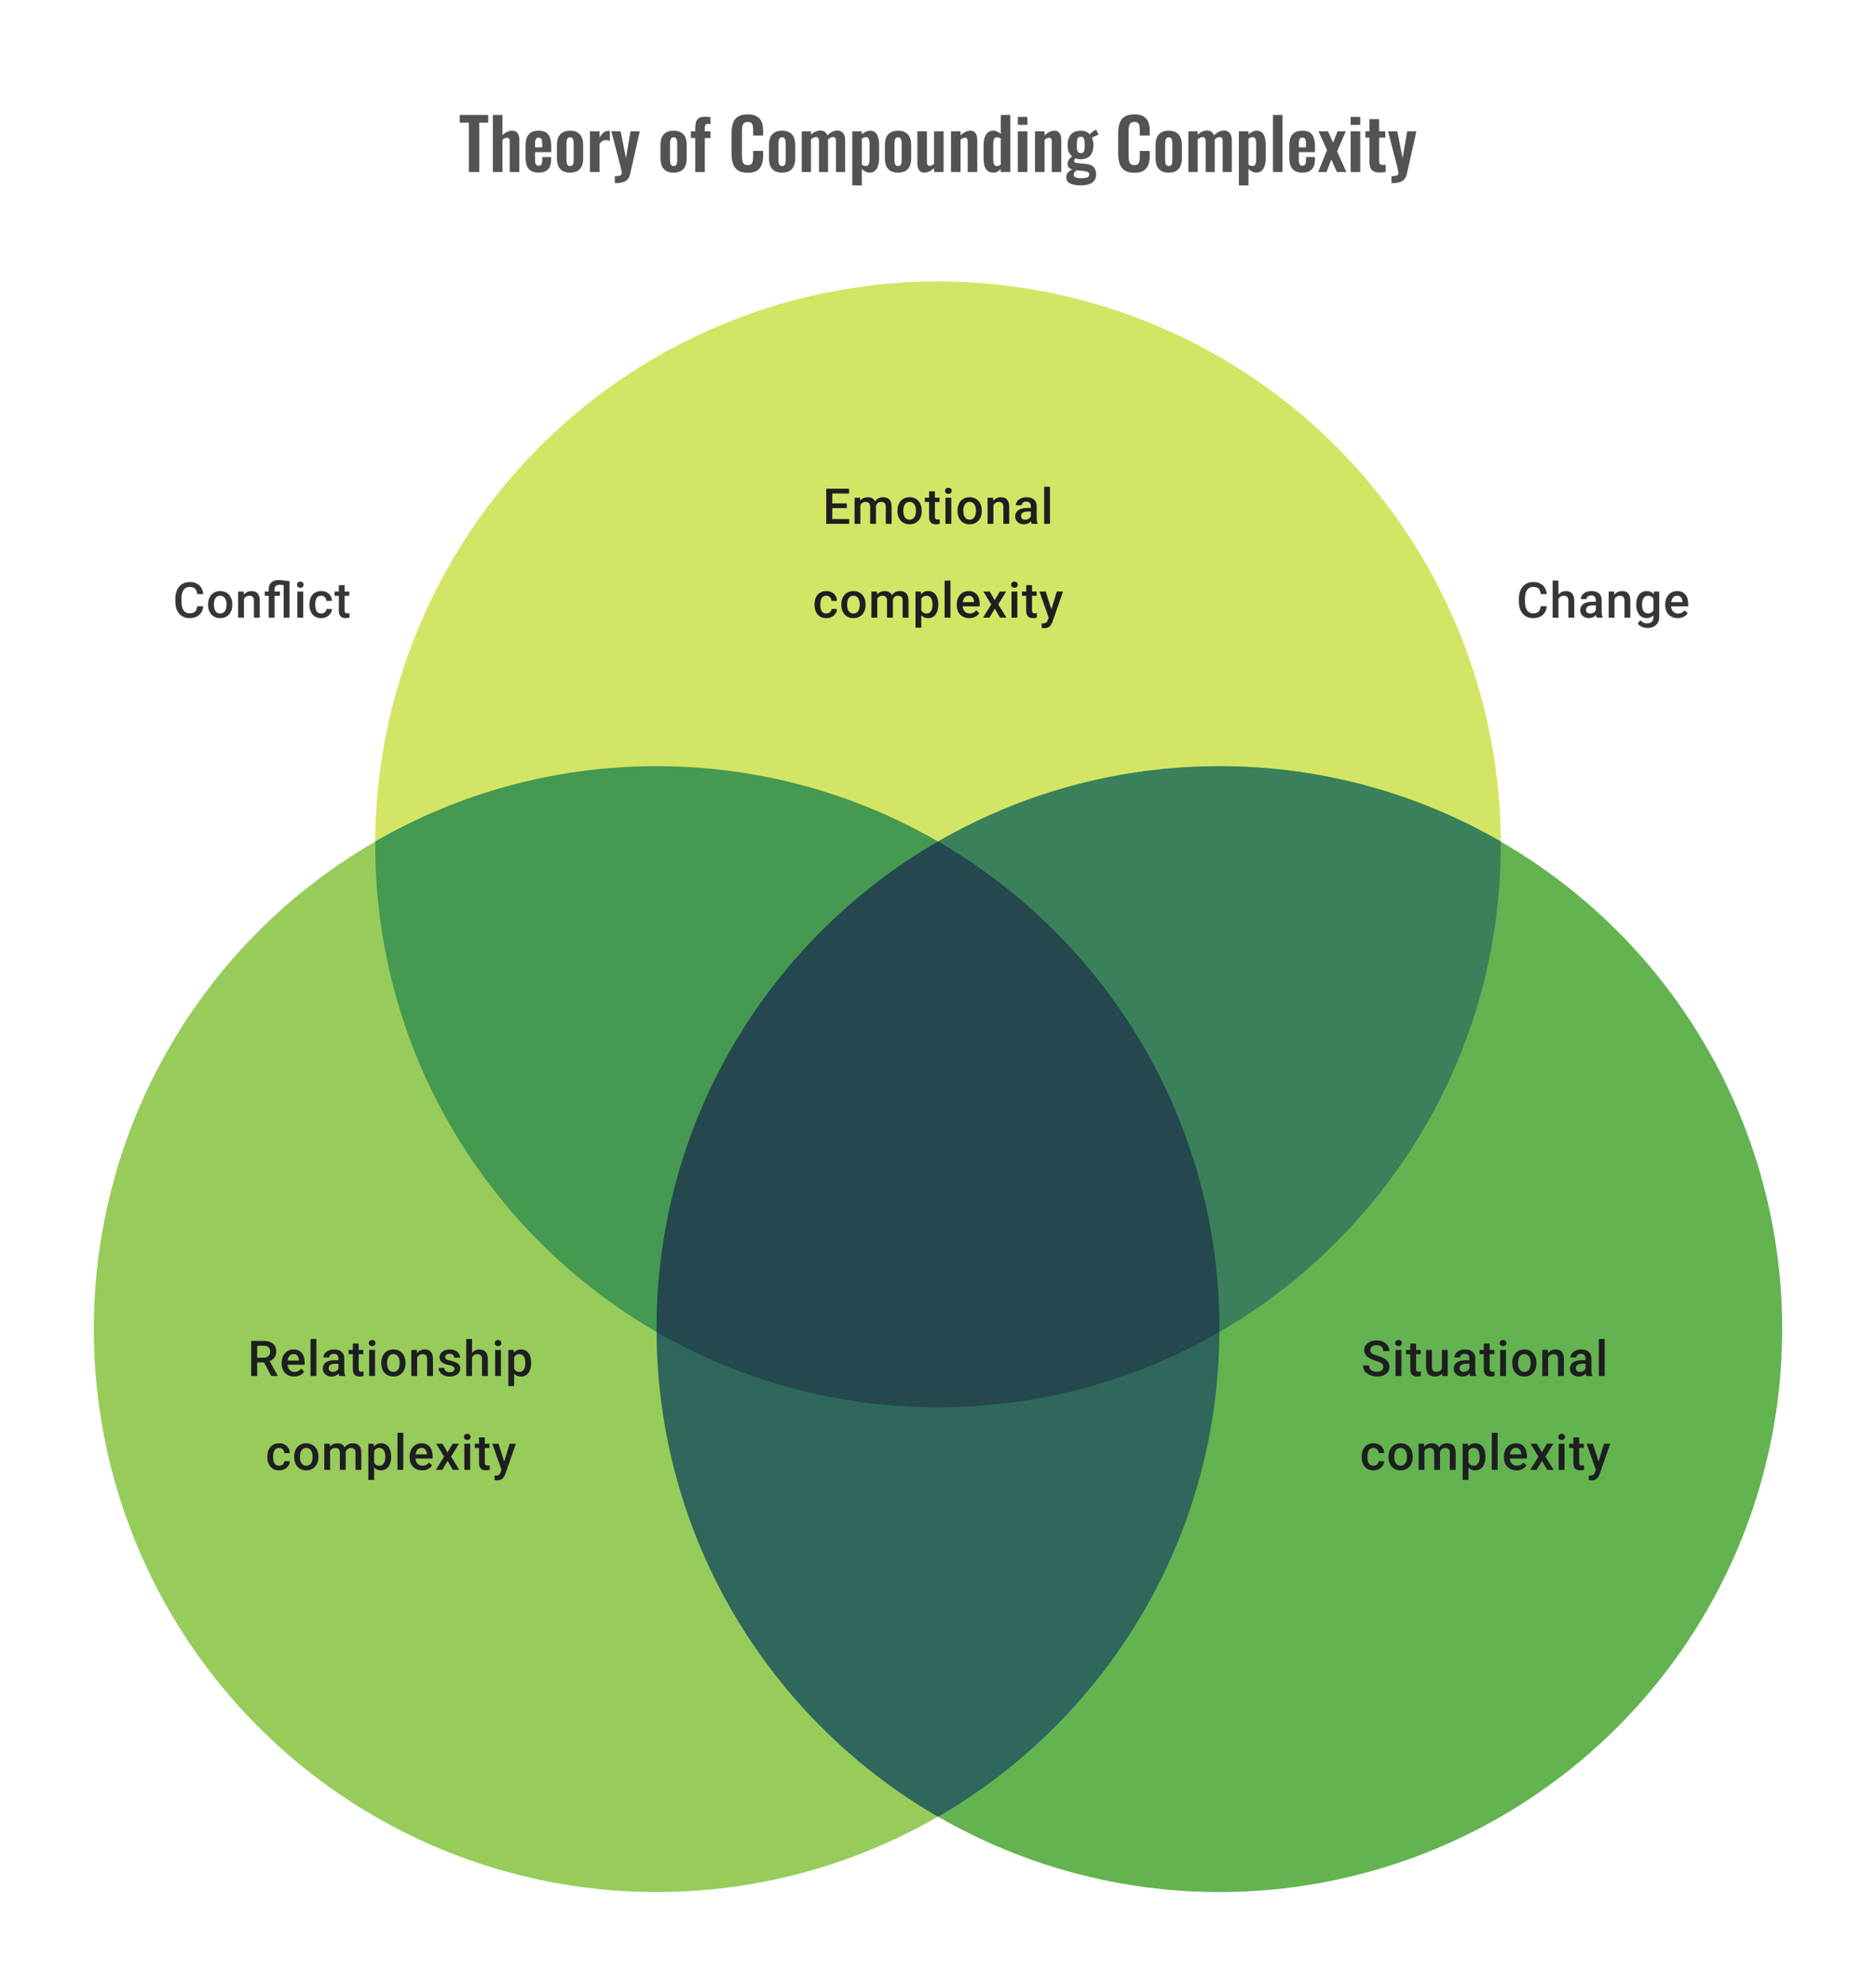 <svg width="480" height="508" viewBox="0 0 480 508" fill="none" xmlns="http://www.w3.org/2000/svg">
<path d="M119.957 44V31.382H117.635V29.42H124.907V31.382H122.621V44H119.957ZM126.108 44V29.42H128.556V34.586C128.916 34.226 129.306 33.944 129.726 33.74C130.158 33.536 130.626 33.434 131.13 33.434C131.55 33.434 131.886 33.542 132.138 33.758C132.39 33.962 132.576 34.238 132.696 34.586C132.816 34.934 132.876 35.312 132.876 35.72V44H130.428V36.206C130.428 35.894 130.38 35.654 130.284 35.486C130.188 35.318 130.002 35.234 129.726 35.234C129.558 35.234 129.366 35.282 129.15 35.378C128.946 35.474 128.748 35.6 128.556 35.756V44H126.108ZM137.817 44.162C137.037 44.162 136.401 44.018 135.909 43.73C135.417 43.43 135.051 42.998 134.811 42.434C134.583 41.858 134.469 41.168 134.469 40.364V37.232C134.469 36.404 134.583 35.708 134.811 35.144C135.051 34.58 135.417 34.154 135.909 33.866C136.413 33.578 137.049 33.434 137.817 33.434C138.645 33.434 139.287 33.59 139.743 33.902C140.211 34.214 140.541 34.67 140.733 35.27C140.937 35.858 141.039 36.578 141.039 37.43V38.906H136.899V40.958C136.899 41.294 136.929 41.57 136.989 41.786C137.061 42.002 137.169 42.158 137.313 42.254C137.457 42.35 137.631 42.398 137.835 42.398C138.051 42.398 138.225 42.35 138.357 42.254C138.489 42.146 138.585 41.996 138.645 41.804C138.705 41.6 138.735 41.348 138.735 41.048V40.184H141.021V40.886C141.021 41.942 140.757 42.752 140.229 43.316C139.701 43.88 138.897 44.162 137.817 44.162ZM136.899 37.7H138.735V36.71C138.735 36.35 138.705 36.062 138.645 35.846C138.585 35.618 138.489 35.456 138.357 35.36C138.225 35.252 138.039 35.198 137.799 35.198C137.583 35.198 137.409 35.252 137.277 35.36C137.145 35.468 137.049 35.648 136.989 35.9C136.929 36.152 136.899 36.512 136.899 36.98V37.7ZM145.851 44.162C145.095 44.162 144.471 44.024 143.979 43.748C143.487 43.46 143.115 43.046 142.863 42.506C142.623 41.966 142.503 41.312 142.503 40.544V37.052C142.503 36.284 142.623 35.63 142.863 35.09C143.115 34.55 143.487 34.142 143.979 33.866C144.471 33.578 145.095 33.434 145.851 33.434C146.607 33.434 147.231 33.578 147.723 33.866C148.227 34.142 148.599 34.55 148.839 35.09C149.091 35.63 149.217 36.284 149.217 37.052V40.544C149.217 41.312 149.091 41.966 148.839 42.506C148.599 43.046 148.227 43.46 147.723 43.748C147.231 44.024 146.607 44.162 145.851 44.162ZM145.869 42.47C146.145 42.47 146.349 42.392 146.481 42.236C146.613 42.08 146.697 41.87 146.733 41.606C146.769 41.33 146.787 41.03 146.787 40.706V36.89C146.787 36.566 146.769 36.272 146.733 36.008C146.697 35.744 146.613 35.534 146.481 35.378C146.349 35.21 146.145 35.126 145.869 35.126C145.593 35.126 145.389 35.21 145.257 35.378C145.125 35.534 145.035 35.744 144.987 36.008C144.951 36.272 144.933 36.566 144.933 36.89V40.706C144.933 41.03 144.951 41.33 144.987 41.606C145.035 41.87 145.125 42.08 145.257 42.236C145.389 42.392 145.593 42.47 145.869 42.47ZM150.946 44V33.596H153.394V35.198C153.754 34.586 154.114 34.148 154.474 33.884C154.834 33.608 155.23 33.47 155.662 33.47C155.734 33.47 155.794 33.476 155.842 33.488C155.902 33.488 155.968 33.494 156.04 33.506V36.044C155.896 35.984 155.734 35.936 155.554 35.9C155.386 35.852 155.212 35.828 155.032 35.828C154.708 35.828 154.414 35.906 154.15 36.062C153.886 36.218 153.634 36.476 153.394 36.836V44H150.946ZM157.31 46.826V45.062C157.73 45.062 158.072 45.038 158.336 44.99C158.6 44.942 158.792 44.858 158.912 44.738C159.032 44.618 159.092 44.45 159.092 44.234C159.092 44.078 159.05 43.832 158.966 43.496C158.894 43.16 158.81 42.794 158.714 42.398L156.428 33.596H158.804L160.154 40.454L161.324 33.596H163.682L161.252 44.414C161.12 45.026 160.898 45.506 160.586 45.854C160.274 46.202 159.884 46.448 159.416 46.592C158.948 46.748 158.402 46.826 157.778 46.826H157.31ZM172.341 44.162C171.585 44.162 170.961 44.024 170.469 43.748C169.977 43.46 169.605 43.046 169.353 42.506C169.113 41.966 168.993 41.312 168.993 40.544V37.052C168.993 36.284 169.113 35.63 169.353 35.09C169.605 34.55 169.977 34.142 170.469 33.866C170.961 33.578 171.585 33.434 172.341 33.434C173.097 33.434 173.721 33.578 174.213 33.866C174.717 34.142 175.089 34.55 175.329 35.09C175.581 35.63 175.707 36.284 175.707 37.052V40.544C175.707 41.312 175.581 41.966 175.329 42.506C175.089 43.046 174.717 43.46 174.213 43.748C173.721 44.024 173.097 44.162 172.341 44.162ZM172.359 42.47C172.635 42.47 172.839 42.392 172.971 42.236C173.103 42.08 173.187 41.87 173.223 41.606C173.259 41.33 173.277 41.03 173.277 40.706V36.89C173.277 36.566 173.259 36.272 173.223 36.008C173.187 35.744 173.103 35.534 172.971 35.378C172.839 35.21 172.635 35.126 172.359 35.126C172.083 35.126 171.879 35.21 171.747 35.378C171.615 35.534 171.525 35.744 171.477 36.008C171.441 36.272 171.423 36.566 171.423 36.89V40.706C171.423 41.03 171.441 41.33 171.477 41.606C171.525 41.87 171.615 42.08 171.747 42.236C171.879 42.392 172.083 42.47 172.359 42.47ZM177.886 44V35.306H176.77V33.596H177.886V32.93C177.886 32.306 177.94 31.766 178.048 31.31C178.168 30.842 178.408 30.482 178.768 30.23C179.14 29.978 179.698 29.852 180.442 29.852C180.67 29.852 180.886 29.864 181.09 29.888C181.294 29.9 181.522 29.924 181.774 29.96V31.778C181.678 31.754 181.564 31.736 181.432 31.724C181.312 31.7 181.198 31.688 181.09 31.688C180.802 31.688 180.604 31.778 180.496 31.958C180.388 32.138 180.334 32.402 180.334 32.75V33.596H181.774V35.306H180.334V44H177.886ZM191.312 44.198C190.244 44.198 189.404 43.988 188.792 43.568C188.192 43.148 187.772 42.578 187.532 41.858C187.292 41.126 187.172 40.286 187.172 39.338V34.136C187.172 33.14 187.292 32.276 187.532 31.544C187.772 30.812 188.192 30.248 188.792 29.852C189.404 29.456 190.244 29.258 191.312 29.258C192.32 29.258 193.106 29.432 193.67 29.78C194.246 30.116 194.654 30.602 194.894 31.238C195.134 31.874 195.254 32.612 195.254 33.452V34.676H192.698V33.416C192.698 33.008 192.674 32.636 192.626 32.3C192.59 31.964 192.476 31.7 192.284 31.508C192.104 31.304 191.786 31.202 191.33 31.202C190.874 31.202 190.538 31.31 190.322 31.526C190.118 31.73 189.986 32.012 189.926 32.372C189.866 32.72 189.836 33.116 189.836 33.56V39.896C189.836 40.424 189.878 40.862 189.962 41.21C190.046 41.546 190.196 41.804 190.412 41.984C190.64 42.152 190.946 42.236 191.33 42.236C191.774 42.236 192.086 42.134 192.266 41.93C192.458 41.714 192.578 41.432 192.626 41.084C192.674 40.736 192.698 40.346 192.698 39.914V38.6H195.254V39.77C195.254 40.634 195.14 41.402 194.912 42.074C194.684 42.734 194.282 43.256 193.706 43.64C193.142 44.012 192.344 44.198 191.312 44.198ZM200.097 44.162C199.341 44.162 198.717 44.024 198.225 43.748C197.733 43.46 197.361 43.046 197.109 42.506C196.869 41.966 196.749 41.312 196.749 40.544V37.052C196.749 36.284 196.869 35.63 197.109 35.09C197.361 34.55 197.733 34.142 198.225 33.866C198.717 33.578 199.341 33.434 200.097 33.434C200.853 33.434 201.477 33.578 201.969 33.866C202.473 34.142 202.845 34.55 203.085 35.09C203.337 35.63 203.463 36.284 203.463 37.052V40.544C203.463 41.312 203.337 41.966 203.085 42.506C202.845 43.046 202.473 43.46 201.969 43.748C201.477 44.024 200.853 44.162 200.097 44.162ZM200.115 42.47C200.391 42.47 200.595 42.392 200.727 42.236C200.859 42.08 200.943 41.87 200.979 41.606C201.015 41.33 201.033 41.03 201.033 40.706V36.89C201.033 36.566 201.015 36.272 200.979 36.008C200.943 35.744 200.859 35.534 200.727 35.378C200.595 35.21 200.391 35.126 200.115 35.126C199.839 35.126 199.635 35.21 199.503 35.378C199.371 35.534 199.281 35.744 199.233 36.008C199.197 36.272 199.179 36.566 199.179 36.89V40.706C199.179 41.03 199.197 41.33 199.233 41.606C199.281 41.87 199.371 42.08 199.503 42.236C199.635 42.392 199.839 42.47 200.115 42.47ZM205.138 44V33.596H207.496V34.496C207.856 34.112 208.246 33.836 208.666 33.668C209.086 33.488 209.512 33.398 209.944 33.398C210.352 33.398 210.706 33.5 211.006 33.704C211.318 33.908 211.546 34.232 211.69 34.676C212.086 34.22 212.506 33.896 212.95 33.704C213.394 33.5 213.85 33.398 214.318 33.398C214.69 33.398 215.02 33.494 215.308 33.686C215.596 33.866 215.824 34.142 215.992 34.514C216.16 34.874 216.244 35.33 216.244 35.882V44H213.904V36.098C213.904 35.702 213.838 35.432 213.706 35.288C213.574 35.132 213.388 35.054 213.148 35.054C212.956 35.054 212.74 35.108 212.5 35.216C212.272 35.324 212.062 35.474 211.87 35.666C211.87 35.702 211.87 35.738 211.87 35.774C211.87 35.798 211.87 35.834 211.87 35.882V44H209.548V36.098C209.548 35.702 209.476 35.432 209.332 35.288C209.2 35.132 209.014 35.054 208.774 35.054C208.582 35.054 208.372 35.108 208.144 35.216C207.916 35.324 207.7 35.474 207.496 35.666V44H205.138ZM218.058 47.42V33.596H220.506V34.388C220.806 34.1 221.136 33.872 221.496 33.704C221.856 33.524 222.234 33.434 222.63 33.434C223.098 33.434 223.482 33.542 223.782 33.758C224.082 33.974 224.316 34.262 224.484 34.622C224.652 34.97 224.766 35.348 224.826 35.756C224.898 36.152 224.934 36.536 224.934 36.908V40.436C224.934 41.12 224.85 41.744 224.682 42.308C224.526 42.872 224.268 43.322 223.908 43.658C223.56 43.994 223.092 44.162 222.504 44.162C222.132 44.162 221.778 44.072 221.442 43.892C221.118 43.712 220.806 43.484 220.506 43.208V47.42H218.058ZM221.586 42.452C221.85 42.452 222.042 42.368 222.162 42.2C222.294 42.02 222.378 41.786 222.414 41.498C222.462 41.198 222.486 40.874 222.486 40.526V36.8C222.486 36.476 222.462 36.188 222.414 35.936C222.366 35.672 222.276 35.462 222.144 35.306C222.012 35.15 221.82 35.072 221.568 35.072C221.376 35.072 221.184 35.12 220.992 35.216C220.812 35.3 220.65 35.402 220.506 35.522V42.092C220.662 42.2 220.83 42.29 221.01 42.362C221.19 42.422 221.382 42.452 221.586 42.452ZM229.769 44.162C229.013 44.162 228.389 44.024 227.897 43.748C227.405 43.46 227.033 43.046 226.781 42.506C226.541 41.966 226.421 41.312 226.421 40.544V37.052C226.421 36.284 226.541 35.63 226.781 35.09C227.033 34.55 227.405 34.142 227.897 33.866C228.389 33.578 229.013 33.434 229.769 33.434C230.525 33.434 231.149 33.578 231.641 33.866C232.145 34.142 232.517 34.55 232.757 35.09C233.009 35.63 233.135 36.284 233.135 37.052V40.544C233.135 41.312 233.009 41.966 232.757 42.506C232.517 43.046 232.145 43.46 231.641 43.748C231.149 44.024 230.525 44.162 229.769 44.162ZM229.787 42.47C230.063 42.47 230.267 42.392 230.399 42.236C230.531 42.08 230.615 41.87 230.651 41.606C230.687 41.33 230.705 41.03 230.705 40.706V36.89C230.705 36.566 230.687 36.272 230.651 36.008C230.615 35.744 230.531 35.534 230.399 35.378C230.267 35.21 230.063 35.126 229.787 35.126C229.511 35.126 229.307 35.21 229.175 35.378C229.043 35.534 228.953 35.744 228.905 36.008C228.869 36.272 228.851 36.566 228.851 36.89V40.706C228.851 41.03 228.869 41.33 228.905 41.606C228.953 41.87 229.043 42.08 229.175 42.236C229.307 42.392 229.511 42.47 229.787 42.47ZM236.484 44.162C236.076 44.162 235.74 44.06 235.476 43.856C235.212 43.64 235.02 43.358 234.9 43.01C234.78 42.65 234.72 42.272 234.72 41.876V33.596H237.168V41.426C237.168 41.738 237.216 41.984 237.312 42.164C237.42 42.332 237.612 42.416 237.888 42.416C238.068 42.416 238.248 42.368 238.428 42.272C238.62 42.176 238.806 42.062 238.986 41.93V33.596H241.434V44H238.986V43.01C238.638 43.346 238.254 43.622 237.834 43.838C237.414 44.054 236.964 44.162 236.484 44.162ZM243.318 44V33.596H245.766V34.64C246.138 34.28 246.528 33.992 246.936 33.776C247.356 33.548 247.806 33.434 248.286 33.434C248.718 33.434 249.06 33.542 249.312 33.758C249.564 33.962 249.75 34.238 249.87 34.586C249.99 34.934 250.05 35.312 250.05 35.72V44H247.602V36.206C247.602 35.894 247.554 35.654 247.458 35.486C247.362 35.318 247.176 35.234 246.9 35.234C246.732 35.234 246.546 35.282 246.342 35.378C246.15 35.474 245.958 35.594 245.766 35.738V44H243.318ZM254.183 44.162C253.355 44.162 252.725 43.868 252.293 43.28C251.873 42.692 251.663 41.75 251.663 40.454V37.268C251.663 36.548 251.741 35.9 251.897 35.324C252.065 34.748 252.329 34.292 252.689 33.956C253.049 33.608 253.535 33.434 254.147 33.434C254.519 33.434 254.861 33.512 255.173 33.668C255.497 33.812 255.791 34.004 256.055 34.244V29.42H258.503V44H256.055V43.262C255.779 43.538 255.485 43.76 255.173 43.928C254.861 44.084 254.531 44.162 254.183 44.162ZM255.083 42.47C255.215 42.47 255.365 42.44 255.533 42.38C255.701 42.32 255.875 42.236 256.055 42.128V35.45C255.911 35.354 255.755 35.276 255.587 35.216C255.419 35.144 255.245 35.108 255.065 35.108C254.717 35.108 254.471 35.27 254.327 35.594C254.195 35.906 254.129 36.29 254.129 36.746V40.634C254.129 40.982 254.153 41.294 254.201 41.57C254.249 41.846 254.339 42.068 254.471 42.236C254.615 42.392 254.819 42.47 255.083 42.47ZM260.423 44V33.596H262.871V44H260.423ZM260.423 31.94V29.906H262.871V31.94H260.423ZM264.816 44V33.596H267.264V34.64C267.636 34.28 268.026 33.992 268.434 33.776C268.854 33.548 269.304 33.434 269.784 33.434C270.216 33.434 270.558 33.542 270.81 33.758C271.062 33.962 271.248 34.238 271.368 34.586C271.488 34.934 271.548 35.312 271.548 35.72V44H269.1V36.206C269.1 35.894 269.052 35.654 268.956 35.486C268.86 35.318 268.674 35.234 268.398 35.234C268.23 35.234 268.044 35.282 267.84 35.378C267.648 35.474 267.456 35.594 267.264 35.738V44H264.816ZM276.401 47.42C275.693 47.42 275.069 47.348 274.529 47.204C273.989 47.06 273.569 46.838 273.269 46.538C272.969 46.238 272.819 45.848 272.819 45.368C272.819 45.044 272.885 44.75 273.017 44.486C273.161 44.234 273.353 44.012 273.593 43.82C273.833 43.628 274.091 43.466 274.367 43.334C273.971 43.226 273.665 43.052 273.449 42.812C273.245 42.572 273.143 42.284 273.143 41.948C273.143 41.54 273.245 41.192 273.449 40.904C273.653 40.616 273.935 40.31 274.295 39.986C273.923 39.686 273.641 39.314 273.449 38.87C273.269 38.414 273.179 37.82 273.179 37.088C273.179 36.296 273.305 35.63 273.557 35.09C273.821 34.538 274.199 34.124 274.691 33.848C275.195 33.572 275.807 33.434 276.527 33.434C277.079 33.434 277.541 33.518 277.913 33.686C278.285 33.842 278.591 34.082 278.831 34.406C278.927 34.262 279.095 34.082 279.335 33.866C279.575 33.65 279.851 33.47 280.163 33.326L280.487 33.182L281.081 34.496C280.949 34.532 280.769 34.592 280.541 34.676C280.325 34.76 280.109 34.85 279.893 34.946C279.677 35.042 279.509 35.126 279.389 35.198C279.497 35.438 279.587 35.738 279.659 36.098C279.731 36.458 279.767 36.8 279.767 37.124C279.767 37.856 279.653 38.492 279.425 39.032C279.197 39.572 278.843 39.992 278.363 40.292C277.895 40.58 277.283 40.724 276.527 40.724C276.275 40.724 276.029 40.706 275.789 40.67C275.549 40.622 275.327 40.568 275.123 40.508C275.051 40.616 274.979 40.73 274.907 40.85C274.847 40.97 274.817 41.096 274.817 41.228C274.817 41.36 274.889 41.468 275.033 41.552C275.177 41.636 275.417 41.696 275.753 41.732L277.949 41.948C278.801 42.032 279.431 42.302 279.839 42.758C280.247 43.202 280.451 43.808 280.451 44.576C280.451 45.2 280.307 45.722 280.019 46.142C279.743 46.562 279.305 46.88 278.705 47.096C278.117 47.312 277.349 47.42 276.401 47.42ZM276.671 45.584C277.343 45.584 277.847 45.518 278.183 45.386C278.519 45.254 278.687 45.014 278.687 44.666C278.687 44.474 278.645 44.318 278.561 44.198C278.477 44.078 278.327 43.982 278.111 43.91C277.895 43.826 277.589 43.766 277.193 43.73L275.411 43.568C275.279 43.676 275.159 43.79 275.051 43.91C274.955 44.018 274.877 44.138 274.817 44.27C274.757 44.402 274.727 44.54 274.727 44.684C274.727 44.984 274.871 45.206 275.159 45.35C275.447 45.506 275.951 45.584 276.671 45.584ZM276.527 39.158C276.743 39.158 276.917 39.122 277.049 39.05C277.181 38.966 277.283 38.84 277.355 38.672C277.427 38.492 277.475 38.27 277.499 38.006C277.523 37.742 277.535 37.436 277.535 37.088C277.535 36.74 277.523 36.434 277.499 36.17C277.475 35.906 277.427 35.684 277.355 35.504C277.295 35.324 277.199 35.192 277.067 35.108C276.935 35.024 276.755 34.982 276.527 34.982C276.311 34.982 276.131 35.024 275.987 35.108C275.855 35.192 275.753 35.324 275.681 35.504C275.621 35.672 275.573 35.888 275.537 36.152C275.513 36.416 275.501 36.728 275.501 37.088C275.501 37.424 275.513 37.724 275.537 37.988C275.561 38.24 275.609 38.456 275.681 38.636C275.753 38.804 275.855 38.936 275.987 39.032C276.131 39.116 276.311 39.158 276.527 39.158ZM290.242 44.198C289.174 44.198 288.334 43.988 287.722 43.568C287.122 43.148 286.702 42.578 286.462 41.858C286.222 41.126 286.102 40.286 286.102 39.338V34.136C286.102 33.14 286.222 32.276 286.462 31.544C286.702 30.812 287.122 30.248 287.722 29.852C288.334 29.456 289.174 29.258 290.242 29.258C291.25 29.258 292.036 29.432 292.6 29.78C293.176 30.116 293.584 30.602 293.824 31.238C294.064 31.874 294.184 32.612 294.184 33.452V34.676H291.628V33.416C291.628 33.008 291.604 32.636 291.556 32.3C291.52 31.964 291.406 31.7 291.214 31.508C291.034 31.304 290.716 31.202 290.26 31.202C289.804 31.202 289.468 31.31 289.252 31.526C289.048 31.73 288.916 32.012 288.856 32.372C288.796 32.72 288.766 33.116 288.766 33.56V39.896C288.766 40.424 288.808 40.862 288.892 41.21C288.976 41.546 289.126 41.804 289.342 41.984C289.57 42.152 289.876 42.236 290.26 42.236C290.704 42.236 291.016 42.134 291.196 41.93C291.388 41.714 291.508 41.432 291.556 41.084C291.604 40.736 291.628 40.346 291.628 39.914V38.6H294.184V39.77C294.184 40.634 294.07 41.402 293.842 42.074C293.614 42.734 293.212 43.256 292.636 43.64C292.072 44.012 291.274 44.198 290.242 44.198ZM299.026 44.162C298.27 44.162 297.646 44.024 297.154 43.748C296.662 43.46 296.29 43.046 296.038 42.506C295.798 41.966 295.678 41.312 295.678 40.544V37.052C295.678 36.284 295.798 35.63 296.038 35.09C296.29 34.55 296.662 34.142 297.154 33.866C297.646 33.578 298.27 33.434 299.026 33.434C299.782 33.434 300.406 33.578 300.898 33.866C301.402 34.142 301.774 34.55 302.014 35.09C302.266 35.63 302.392 36.284 302.392 37.052V40.544C302.392 41.312 302.266 41.966 302.014 42.506C301.774 43.046 301.402 43.46 300.898 43.748C300.406 44.024 299.782 44.162 299.026 44.162ZM299.044 42.47C299.32 42.47 299.524 42.392 299.656 42.236C299.788 42.08 299.872 41.87 299.908 41.606C299.944 41.33 299.962 41.03 299.962 40.706V36.89C299.962 36.566 299.944 36.272 299.908 36.008C299.872 35.744 299.788 35.534 299.656 35.378C299.524 35.21 299.32 35.126 299.044 35.126C298.768 35.126 298.564 35.21 298.432 35.378C298.3 35.534 298.21 35.744 298.162 36.008C298.126 36.272 298.108 36.566 298.108 36.89V40.706C298.108 41.03 298.126 41.33 298.162 41.606C298.21 41.87 298.3 42.08 298.432 42.236C298.564 42.392 298.768 42.47 299.044 42.47ZM304.068 44V33.596H306.426V34.496C306.786 34.112 307.176 33.836 307.596 33.668C308.016 33.488 308.442 33.398 308.874 33.398C309.282 33.398 309.636 33.5 309.936 33.704C310.248 33.908 310.476 34.232 310.62 34.676C311.016 34.22 311.436 33.896 311.88 33.704C312.324 33.5 312.78 33.398 313.248 33.398C313.62 33.398 313.95 33.494 314.238 33.686C314.526 33.866 314.754 34.142 314.922 34.514C315.09 34.874 315.174 35.33 315.174 35.882V44H312.834V36.098C312.834 35.702 312.768 35.432 312.636 35.288C312.504 35.132 312.318 35.054 312.078 35.054C311.886 35.054 311.67 35.108 311.43 35.216C311.202 35.324 310.992 35.474 310.8 35.666C310.8 35.702 310.8 35.738 310.8 35.774C310.8 35.798 310.8 35.834 310.8 35.882V44H308.478V36.098C308.478 35.702 308.406 35.432 308.262 35.288C308.13 35.132 307.944 35.054 307.704 35.054C307.512 35.054 307.302 35.108 307.074 35.216C306.846 35.324 306.63 35.474 306.426 35.666V44H304.068ZM316.988 47.42V33.596H319.436V34.388C319.736 34.1 320.066 33.872 320.426 33.704C320.786 33.524 321.164 33.434 321.56 33.434C322.028 33.434 322.412 33.542 322.712 33.758C323.012 33.974 323.246 34.262 323.414 34.622C323.582 34.97 323.696 35.348 323.756 35.756C323.828 36.152 323.864 36.536 323.864 36.908V40.436C323.864 41.12 323.78 41.744 323.612 42.308C323.456 42.872 323.198 43.322 322.838 43.658C322.49 43.994 322.022 44.162 321.434 44.162C321.062 44.162 320.708 44.072 320.372 43.892C320.048 43.712 319.736 43.484 319.436 43.208V47.42H316.988ZM320.516 42.452C320.78 42.452 320.972 42.368 321.092 42.2C321.224 42.02 321.308 41.786 321.344 41.498C321.392 41.198 321.416 40.874 321.416 40.526V36.8C321.416 36.476 321.392 36.188 321.344 35.936C321.296 35.672 321.206 35.462 321.074 35.306C320.942 35.15 320.75 35.072 320.498 35.072C320.306 35.072 320.114 35.12 319.922 35.216C319.742 35.3 319.58 35.402 319.436 35.522V42.092C319.592 42.2 319.76 42.29 319.94 42.362C320.12 42.422 320.312 42.452 320.516 42.452ZM325.71 44V29.42H328.14V44H325.71ZM333.233 44.162C332.453 44.162 331.817 44.018 331.325 43.73C330.833 43.43 330.467 42.998 330.227 42.434C329.999 41.858 329.885 41.168 329.885 40.364V37.232C329.885 36.404 329.999 35.708 330.227 35.144C330.467 34.58 330.833 34.154 331.325 33.866C331.829 33.578 332.465 33.434 333.233 33.434C334.061 33.434 334.703 33.59 335.159 33.902C335.627 34.214 335.957 34.67 336.149 35.27C336.353 35.858 336.455 36.578 336.455 37.43V38.906H332.315V40.958C332.315 41.294 332.345 41.57 332.405 41.786C332.477 42.002 332.585 42.158 332.729 42.254C332.873 42.35 333.047 42.398 333.251 42.398C333.467 42.398 333.641 42.35 333.773 42.254C333.905 42.146 334.001 41.996 334.061 41.804C334.121 41.6 334.151 41.348 334.151 41.048V40.184H336.437V40.886C336.437 41.942 336.173 42.752 335.645 43.316C335.117 43.88 334.313 44.162 333.233 44.162ZM332.315 37.7H334.151V36.71C334.151 36.35 334.121 36.062 334.061 35.846C334.001 35.618 333.905 35.456 333.773 35.36C333.641 35.252 333.455 35.198 333.215 35.198C332.999 35.198 332.825 35.252 332.693 35.36C332.561 35.468 332.465 35.648 332.405 35.9C332.345 36.152 332.315 36.512 332.315 36.98V37.7ZM337.273 44L339.541 38.402L337.363 33.596H339.775L341.089 36.476L342.241 33.596H344.329L342.115 38.744L344.491 44H342.061L340.621 40.814L339.415 44H337.273ZM345.589 44V33.596H348.037V44H345.589ZM345.589 31.94V29.906H348.037V31.94H345.589ZM352.988 44.126C352.328 44.126 351.806 44.018 351.422 43.802C351.05 43.586 350.786 43.274 350.63 42.866C350.474 42.458 350.396 41.972 350.396 41.408V35.216H349.352V33.596H350.396V30.482H352.862V33.596H354.446V35.216H352.862V41.192C352.862 41.552 352.94 41.81 353.096 41.966C353.252 42.11 353.486 42.182 353.798 42.182C353.93 42.182 354.056 42.176 354.176 42.164C354.308 42.152 354.434 42.14 354.554 42.128V44C354.35 44.024 354.11 44.048 353.834 44.072C353.57 44.108 353.288 44.126 352.988 44.126ZM356.03 46.826V45.062C356.45 45.062 356.792 45.038 357.056 44.99C357.32 44.942 357.512 44.858 357.632 44.738C357.752 44.618 357.812 44.45 357.812 44.234C357.812 44.078 357.77 43.832 357.686 43.496C357.614 43.16 357.53 42.794 357.434 42.398L355.148 33.596H357.524L358.874 40.454L360.044 33.596H362.402L359.972 44.414C359.84 45.026 359.618 45.506 359.306 45.854C358.994 46.202 358.604 46.448 358.136 46.592C357.668 46.748 357.122 46.826 356.498 46.826H356.03Z" fill="#1E1E21" fill-opacity="0.76"/>
<circle cx="240" cy="216" r="144" fill="#D4E565"/>
<circle cx="168" cy="340" r="144" fill="#97CC5B"/>
<circle cx="312" cy="340" r="144" fill="#63B350"/>
<path fill-rule="evenodd" clip-rule="evenodd" d="M96.002 215.264C117.182 203.012 141.772 196 168 196C247.529 196 312 260.471 312 340C312 340.246 311.999 340.491 311.998 340.736C290.818 352.988 266.228 360 240 360C160.471 360 96 295.529 96 216C96 215.754 96.001 215.509 96.002 215.264Z" fill="#459951"/>
<path fill-rule="evenodd" clip-rule="evenodd" d="M240 360C319.529 360 384 295.529 384 216C384 215.754 383.999 215.509 383.998 215.263C362.818 203.012 338.228 196 312 196C232.471 196 168 260.471 168 340C168 340.246 168.001 340.491 168.002 340.736C189.182 352.988 213.772 360 240 360Z" fill="#3A805B"/>
<path fill-rule="evenodd" clip-rule="evenodd" d="M240 464.735C283.042 439.837 312 393.3 312 340C312 286.7 283.042 240.163 240 215.265C196.958 240.163 168 286.7 168 340C168 393.3 196.958 439.837 240 464.735Z" fill="#2F675C"/>
<path fill-rule="evenodd" clip-rule="evenodd" d="M240 215.26C283.042 240.158 312 286.695 312 339.995C312 340.241 311.999 340.486 311.998 340.732C290.818 352.983 266.228 359.995 240 359.995C213.772 359.995 189.182 352.983 168.002 340.732C168.001 340.487 168 340.241 168 339.995C168 286.695 196.958 240.158 240 215.26Z" fill="#24484E"/>
<path d="M217.282 132.772V134H212.511V132.772H217.282ZM212.95 125.014V134H211.401V125.014H212.95ZM216.659 128.767V129.976H212.511V128.767H216.659ZM217.251 125.014V126.249H212.511V125.014H217.251ZM220.14 128.68V134H218.652V127.323H220.053L220.14 128.68ZM219.899 130.415L219.393 130.408C219.393 129.948 219.45 129.522 219.566 129.131C219.681 128.74 219.85 128.401 220.072 128.113C220.294 127.82 220.57 127.596 220.899 127.44C221.232 127.279 221.617 127.199 222.053 127.199C222.357 127.199 222.635 127.244 222.886 127.335C223.141 127.421 223.361 127.559 223.547 127.748C223.736 127.938 223.88 128.18 223.979 128.477C224.081 128.773 224.133 129.131 224.133 129.551V134H222.645V129.68C222.645 129.355 222.596 129.1 222.497 128.915C222.403 128.73 222.265 128.598 222.084 128.52C221.907 128.438 221.695 128.396 221.448 128.396C221.168 128.396 220.93 128.45 220.732 128.557C220.539 128.664 220.38 128.81 220.257 128.995C220.133 129.18 220.043 129.394 219.985 129.637C219.928 129.88 219.899 130.139 219.899 130.415ZM224.04 130.02L223.343 130.174C223.343 129.771 223.398 129.39 223.509 129.032C223.625 128.67 223.791 128.353 224.009 128.082C224.232 127.806 224.505 127.59 224.83 127.434C225.155 127.277 225.528 127.199 225.947 127.199C226.289 127.199 226.593 127.246 226.861 127.341C227.132 127.432 227.363 127.576 227.552 127.773C227.741 127.971 227.885 128.228 227.984 128.545C228.083 128.857 228.132 129.236 228.132 129.68V134H226.639V129.674C226.639 129.337 226.589 129.075 226.491 128.89C226.396 128.705 226.26 128.577 226.083 128.508C225.906 128.433 225.694 128.396 225.447 128.396C225.217 128.396 225.013 128.44 224.836 128.526C224.664 128.608 224.518 128.726 224.398 128.878C224.279 129.026 224.188 129.197 224.127 129.39C224.069 129.583 224.04 129.793 224.04 130.02ZM229.632 130.736V130.594C229.632 130.112 229.702 129.666 229.842 129.254C229.981 128.839 230.183 128.479 230.446 128.174C230.714 127.866 231.039 127.627 231.422 127.458C231.808 127.285 232.245 127.199 232.73 127.199C233.22 127.199 233.656 127.285 234.038 127.458C234.425 127.627 234.752 127.866 235.02 128.174C235.287 128.479 235.491 128.839 235.631 129.254C235.771 129.666 235.841 130.112 235.841 130.594V130.736C235.841 131.217 235.771 131.663 235.631 132.075C235.491 132.486 235.287 132.846 235.02 133.155C234.752 133.459 234.427 133.698 234.045 133.871C233.662 134.04 233.228 134.124 232.742 134.124C232.253 134.124 231.815 134.04 231.428 133.871C231.045 133.698 230.72 133.459 230.453 133.155C230.185 132.846 229.981 132.486 229.842 132.075C229.702 131.663 229.632 131.217 229.632 130.736ZM231.119 130.594V130.736C231.119 131.036 231.15 131.32 231.212 131.587C231.273 131.855 231.37 132.089 231.502 132.291C231.633 132.492 231.802 132.651 232.008 132.766C232.214 132.881 232.458 132.939 232.742 132.939C233.018 132.939 233.257 132.881 233.458 132.766C233.664 132.651 233.833 132.492 233.964 132.291C234.096 132.089 234.193 131.855 234.254 131.587C234.32 131.32 234.353 131.036 234.353 130.736V130.594C234.353 130.297 234.32 130.018 234.254 129.754C234.193 129.487 234.094 129.25 233.958 129.044C233.827 128.839 233.658 128.678 233.452 128.563C233.251 128.444 233.01 128.384 232.73 128.384C232.45 128.384 232.207 128.444 232.002 128.563C231.8 128.678 231.633 128.839 231.502 129.044C231.37 129.25 231.273 129.487 231.212 129.754C231.15 130.018 231.119 130.297 231.119 130.594ZM240.401 127.323V128.409H236.637V127.323H240.401ZM237.723 125.687H239.21V132.155C239.21 132.361 239.239 132.519 239.297 132.63C239.358 132.737 239.443 132.809 239.55 132.846C239.657 132.883 239.782 132.902 239.926 132.902C240.029 132.902 240.128 132.896 240.222 132.883C240.317 132.871 240.393 132.859 240.451 132.846L240.457 133.982C240.334 134.019 240.19 134.052 240.025 134.081C239.864 134.11 239.679 134.124 239.469 134.124C239.128 134.124 238.826 134.064 238.562 133.945C238.299 133.822 238.093 133.622 237.945 133.346C237.797 133.071 237.723 132.704 237.723 132.248V125.687ZM243.395 127.323V134H241.901V127.323H243.395ZM241.802 125.57C241.802 125.343 241.876 125.156 242.024 125.008C242.177 124.856 242.386 124.78 242.654 124.78C242.917 124.78 243.125 124.856 243.277 125.008C243.43 125.156 243.506 125.343 243.506 125.57C243.506 125.792 243.43 125.977 243.277 126.125C243.125 126.273 242.917 126.347 242.654 126.347C242.386 126.347 242.177 126.273 242.024 126.125C241.876 125.977 241.802 125.792 241.802 125.57ZM244.993 130.736V130.594C244.993 130.112 245.063 129.666 245.203 129.254C245.343 128.839 245.544 128.479 245.807 128.174C246.075 127.866 246.4 127.627 246.783 127.458C247.169 127.285 247.606 127.199 248.091 127.199C248.581 127.199 249.017 127.285 249.4 127.458C249.786 127.627 250.113 127.866 250.381 128.174C250.648 128.479 250.852 128.839 250.992 129.254C251.132 129.666 251.202 130.112 251.202 130.594V130.736C251.202 131.217 251.132 131.663 250.992 132.075C250.852 132.486 250.648 132.846 250.381 133.155C250.113 133.459 249.788 133.698 249.406 133.871C249.023 134.04 248.589 134.124 248.103 134.124C247.614 134.124 247.176 134.04 246.789 133.871C246.406 133.698 246.081 133.459 245.814 133.155C245.546 132.846 245.343 132.486 245.203 132.075C245.063 131.663 244.993 131.217 244.993 130.736ZM246.48 130.594V130.736C246.48 131.036 246.511 131.32 246.573 131.587C246.635 131.855 246.731 132.089 246.863 132.291C246.995 132.492 247.163 132.651 247.369 132.766C247.575 132.881 247.82 132.939 248.103 132.939C248.379 132.939 248.618 132.881 248.819 132.766C249.025 132.651 249.194 132.492 249.325 132.291C249.457 132.089 249.554 131.855 249.616 131.587C249.681 131.32 249.714 131.036 249.714 130.736V130.594C249.714 130.297 249.681 130.018 249.616 129.754C249.554 129.487 249.455 129.25 249.319 129.044C249.188 128.839 249.019 128.678 248.813 128.563C248.612 128.444 248.371 128.384 248.091 128.384C247.811 128.384 247.569 128.444 247.363 128.563C247.161 128.678 246.995 128.839 246.863 129.044C246.731 129.25 246.635 129.487 246.573 129.754C246.511 130.018 246.48 130.297 246.48 130.594ZM254.176 128.748V134H252.689V127.323H254.09L254.176 128.748ZM253.911 130.415L253.43 130.408C253.434 129.935 253.499 129.501 253.627 129.106C253.759 128.711 253.94 128.372 254.17 128.088C254.405 127.804 254.684 127.586 255.01 127.434C255.335 127.277 255.697 127.199 256.096 127.199C256.417 127.199 256.707 127.244 256.966 127.335C257.229 127.421 257.454 127.563 257.639 127.761C257.828 127.958 257.972 128.215 258.071 128.532C258.17 128.845 258.219 129.23 258.219 129.686V134H256.725V129.68C256.725 129.359 256.678 129.106 256.583 128.921C256.493 128.732 256.359 128.598 256.182 128.52C256.009 128.438 255.793 128.396 255.534 128.396C255.279 128.396 255.051 128.45 254.849 128.557C254.647 128.664 254.477 128.81 254.337 128.995C254.201 129.18 254.096 129.394 254.022 129.637C253.948 129.88 253.911 130.139 253.911 130.415ZM263.755 132.661V129.477C263.755 129.238 263.712 129.032 263.625 128.859C263.539 128.687 263.407 128.553 263.23 128.458C263.057 128.364 262.839 128.316 262.576 128.316C262.333 128.316 262.123 128.357 261.946 128.44C261.77 128.522 261.632 128.633 261.533 128.773C261.434 128.913 261.385 129.071 261.385 129.248H259.904C259.904 128.985 259.967 128.73 260.095 128.483C260.222 128.236 260.408 128.016 260.65 127.822C260.893 127.629 261.183 127.477 261.521 127.366C261.858 127.255 262.237 127.199 262.656 127.199C263.158 127.199 263.603 127.283 263.989 127.452C264.38 127.621 264.687 127.876 264.909 128.217C265.135 128.555 265.248 128.979 265.248 129.489V132.458C265.248 132.762 265.269 133.036 265.31 133.278C265.355 133.517 265.419 133.725 265.501 133.902V134H263.977C263.907 133.84 263.852 133.636 263.81 133.389C263.773 133.138 263.755 132.896 263.755 132.661ZM263.971 129.939L263.983 130.859H262.915C262.64 130.859 262.397 130.886 262.187 130.939C261.977 130.989 261.802 131.063 261.663 131.161C261.523 131.26 261.418 131.379 261.348 131.519C261.278 131.659 261.243 131.818 261.243 131.995C261.243 132.172 261.284 132.334 261.366 132.482C261.449 132.626 261.568 132.739 261.724 132.822C261.885 132.904 262.078 132.945 262.304 132.945C262.609 132.945 262.874 132.883 263.101 132.76C263.331 132.632 263.512 132.478 263.644 132.297C263.775 132.112 263.845 131.937 263.854 131.772L264.335 132.433C264.286 132.602 264.201 132.783 264.082 132.976C263.963 133.169 263.806 133.354 263.613 133.531C263.424 133.704 263.195 133.846 262.928 133.957C262.664 134.068 262.36 134.124 262.014 134.124C261.578 134.124 261.189 134.038 260.848 133.865C260.506 133.688 260.239 133.451 260.046 133.155C259.852 132.855 259.755 132.515 259.755 132.137C259.755 131.783 259.821 131.47 259.953 131.198C260.089 130.923 260.286 130.692 260.545 130.507C260.809 130.322 261.13 130.182 261.508 130.088C261.887 129.989 262.319 129.939 262.804 129.939H263.971ZM268.649 124.52V134H267.155V124.52H268.649ZM211.416 156.939C211.659 156.939 211.877 156.892 212.07 156.797C212.268 156.698 212.426 156.562 212.546 156.39C212.669 156.217 212.737 156.017 212.749 155.791H214.15C214.142 156.223 214.014 156.616 213.768 156.97C213.521 157.324 213.194 157.605 212.786 157.815C212.379 158.021 211.928 158.124 211.435 158.124C210.924 158.124 210.48 158.038 210.101 157.865C209.723 157.688 209.408 157.445 209.157 157.136C208.906 156.828 208.717 156.472 208.589 156.069C208.466 155.665 208.404 155.233 208.404 154.773V154.557C208.404 154.096 208.466 153.664 208.589 153.26C208.717 152.853 208.906 152.495 209.157 152.187C209.408 151.878 209.723 151.637 210.101 151.464C210.48 151.288 210.922 151.199 211.428 151.199C211.963 151.199 212.432 151.306 212.836 151.52C213.239 151.73 213.556 152.024 213.786 152.403C214.021 152.777 214.142 153.213 214.15 153.711H212.749C212.737 153.464 212.675 153.242 212.564 153.044C212.457 152.843 212.305 152.682 212.107 152.563C211.914 152.444 211.681 152.384 211.41 152.384C211.11 152.384 210.861 152.446 210.663 152.569C210.466 152.689 210.311 152.853 210.2 153.063C210.089 153.269 210.009 153.501 209.96 153.76C209.914 154.016 209.892 154.281 209.892 154.557V154.773C209.892 155.048 209.914 155.316 209.96 155.575C210.005 155.834 210.083 156.067 210.194 156.272C210.309 156.474 210.466 156.637 210.663 156.76C210.861 156.879 211.112 156.939 211.416 156.939ZM215.261 154.736V154.594C215.261 154.112 215.331 153.666 215.471 153.254C215.611 152.839 215.812 152.479 216.076 152.174C216.343 151.866 216.668 151.627 217.051 151.458C217.438 151.285 217.874 151.199 218.359 151.199C218.849 151.199 219.285 151.285 219.668 151.458C220.054 151.627 220.382 151.866 220.649 152.174C220.916 152.479 221.12 152.839 221.26 153.254C221.4 153.666 221.47 154.112 221.47 154.594V154.736C221.47 155.217 221.4 155.663 221.26 156.075C221.12 156.486 220.916 156.846 220.649 157.155C220.382 157.459 220.056 157.698 219.674 157.871C219.291 158.04 218.857 158.124 218.372 158.124C217.882 158.124 217.444 158.04 217.057 157.871C216.674 157.698 216.349 157.459 216.082 157.155C215.814 156.846 215.611 156.486 215.471 156.075C215.331 155.663 215.261 155.217 215.261 154.736ZM216.748 154.594V154.736C216.748 155.036 216.779 155.32 216.841 155.587C216.903 155.855 216.999 156.089 217.131 156.291C217.263 156.492 217.431 156.651 217.637 156.766C217.843 156.881 218.088 156.939 218.372 156.939C218.647 156.939 218.886 156.881 219.087 156.766C219.293 156.651 219.462 156.492 219.594 156.291C219.725 156.089 219.822 155.855 219.884 155.587C219.949 155.32 219.982 155.036 219.982 154.736V154.594C219.982 154.297 219.949 154.018 219.884 153.754C219.822 153.487 219.723 153.25 219.587 153.044C219.456 152.839 219.287 152.678 219.081 152.563C218.88 152.444 218.639 152.384 218.359 152.384C218.079 152.384 217.837 152.444 217.631 152.563C217.429 152.678 217.263 152.839 217.131 153.044C216.999 153.25 216.903 153.487 216.841 153.754C216.779 154.018 216.748 154.297 216.748 154.594ZM224.457 152.68V158H222.969V151.323H224.37L224.457 152.68ZM224.216 154.415L223.71 154.408C223.71 153.948 223.768 153.522 223.883 153.131C223.998 152.74 224.167 152.401 224.389 152.113C224.611 151.82 224.887 151.596 225.216 151.44C225.549 151.279 225.934 151.199 226.37 151.199C226.675 151.199 226.952 151.244 227.203 151.335C227.458 151.421 227.678 151.559 227.864 151.748C228.053 151.938 228.197 152.18 228.296 152.477C228.399 152.773 228.45 153.131 228.45 153.551V158H226.963V153.68C226.963 153.355 226.913 153.1 226.814 152.915C226.72 152.73 226.582 152.598 226.401 152.52C226.224 152.438 226.012 152.396 225.765 152.396C225.485 152.396 225.247 152.45 225.049 152.557C224.856 152.664 224.697 152.81 224.574 152.995C224.451 153.18 224.36 153.394 224.302 153.637C224.245 153.88 224.216 154.139 224.216 154.415ZM228.357 154.02L227.66 154.174C227.66 153.771 227.716 153.39 227.827 153.032C227.942 152.67 228.108 152.353 228.327 152.082C228.549 151.806 228.822 151.59 229.147 151.434C229.472 151.277 229.845 151.199 230.264 151.199C230.606 151.199 230.91 151.246 231.178 151.341C231.449 151.432 231.68 151.576 231.869 151.773C232.058 151.971 232.202 152.228 232.301 152.545C232.4 152.857 232.449 153.236 232.449 153.68V158H230.956V153.674C230.956 153.337 230.906 153.075 230.808 152.89C230.713 152.705 230.577 152.577 230.4 152.508C230.223 152.433 230.011 152.396 229.765 152.396C229.534 152.396 229.33 152.44 229.154 152.526C228.981 152.608 228.835 152.726 228.715 152.878C228.596 153.026 228.506 153.197 228.444 153.39C228.386 153.583 228.357 153.793 228.357 154.02ZM235.726 152.606V160.568H234.239V151.323H235.609L235.726 152.606ZM240.078 154.6V154.729C240.078 155.215 240.02 155.665 239.905 156.081C239.794 156.492 239.627 156.853 239.405 157.161C239.187 157.466 238.917 157.702 238.596 157.871C238.275 158.04 237.905 158.124 237.485 158.124C237.07 158.124 236.706 158.048 236.393 157.896C236.084 157.739 235.823 157.519 235.609 157.235C235.395 156.951 235.222 156.618 235.091 156.235C234.963 155.849 234.873 155.425 234.819 154.964V154.464C234.873 153.974 234.963 153.53 235.091 153.131C235.222 152.732 235.395 152.388 235.609 152.1C235.823 151.812 236.084 151.59 236.393 151.434C236.702 151.277 237.062 151.199 237.473 151.199C237.893 151.199 238.265 151.281 238.59 151.446C238.915 151.606 239.189 151.837 239.411 152.137C239.633 152.433 239.8 152.791 239.911 153.211C240.022 153.627 240.078 154.09 240.078 154.6ZM238.59 154.729V154.6C238.59 154.291 238.561 154.005 238.504 153.742C238.446 153.474 238.356 153.24 238.232 153.038C238.109 152.837 237.95 152.68 237.757 152.569C237.568 152.454 237.339 152.396 237.072 152.396C236.808 152.396 236.582 152.442 236.393 152.532C236.204 152.619 236.045 152.74 235.918 152.896C235.79 153.053 235.691 153.236 235.621 153.446C235.551 153.651 235.502 153.876 235.473 154.118V155.316C235.523 155.612 235.607 155.884 235.726 156.13C235.846 156.377 236.014 156.575 236.232 156.723C236.455 156.867 236.739 156.939 237.084 156.939C237.352 156.939 237.58 156.881 237.769 156.766C237.959 156.651 238.113 156.492 238.232 156.291C238.356 156.085 238.446 155.849 238.504 155.581C238.561 155.314 238.59 155.03 238.59 154.729ZM243.188 148.52V158H241.694V148.52H243.188ZM248.014 158.124C247.52 158.124 247.074 158.044 246.675 157.883C246.28 157.719 245.942 157.49 245.663 157.198C245.387 156.906 245.175 156.562 245.027 156.167C244.879 155.772 244.805 155.347 244.805 154.89V154.643C244.805 154.12 244.881 153.647 245.033 153.223C245.185 152.8 245.397 152.438 245.669 152.137C245.94 151.833 246.261 151.6 246.632 151.44C247.002 151.279 247.403 151.199 247.835 151.199C248.312 151.199 248.73 151.279 249.088 151.44C249.446 151.6 249.742 151.827 249.977 152.119C250.215 152.407 250.392 152.75 250.507 153.149C250.627 153.549 250.686 153.989 250.686 154.47V155.106H245.527V154.038H249.218V153.921C249.209 153.653 249.156 153.402 249.057 153.168C248.962 152.933 248.816 152.744 248.619 152.6C248.421 152.456 248.158 152.384 247.829 152.384C247.582 152.384 247.362 152.438 247.169 152.545C246.979 152.647 246.821 152.798 246.693 152.995C246.566 153.193 246.467 153.431 246.397 153.711C246.331 153.987 246.298 154.297 246.298 154.643V154.89C246.298 155.182 246.337 155.454 246.416 155.705C246.498 155.951 246.617 156.167 246.774 156.353C246.93 156.538 247.119 156.684 247.341 156.791C247.564 156.894 247.817 156.945 248.1 156.945C248.458 156.945 248.777 156.873 249.057 156.729C249.337 156.585 249.58 156.381 249.785 156.118L250.569 156.877C250.425 157.087 250.238 157.289 250.008 157.482C249.777 157.671 249.495 157.826 249.162 157.945C248.833 158.064 248.45 158.124 248.014 158.124ZM253.235 151.323L254.507 153.538L255.803 151.323H257.438L255.414 154.6L257.518 158H255.883L254.525 155.692L253.167 158H251.526L253.624 154.6L251.606 151.323H253.235ZM260.302 151.323V158H258.808V151.323H260.302ZM258.709 149.57C258.709 149.343 258.783 149.156 258.932 149.008C259.084 148.856 259.294 148.78 259.561 148.78C259.824 148.78 260.032 148.856 260.184 149.008C260.337 149.156 260.413 149.343 260.413 149.57C260.413 149.792 260.337 149.977 260.184 150.125C260.032 150.273 259.824 150.347 259.561 150.347C259.294 150.347 259.084 150.273 258.932 150.125C258.783 149.977 258.709 149.792 258.709 149.57ZM265.245 151.323V152.409H261.48V151.323H265.245ZM262.567 149.687H264.054V156.155C264.054 156.361 264.083 156.519 264.14 156.63C264.202 156.737 264.286 156.809 264.393 156.846C264.5 156.883 264.626 156.902 264.77 156.902C264.873 156.902 264.972 156.896 265.066 156.883C265.161 156.871 265.237 156.859 265.295 156.846L265.301 157.982C265.177 158.019 265.033 158.052 264.869 158.081C264.708 158.11 264.523 158.124 264.313 158.124C263.972 158.124 263.669 158.064 263.406 157.945C263.143 157.822 262.937 157.622 262.789 157.346C262.641 157.071 262.567 156.704 262.567 156.248V149.687ZM268.584 157.272L270.398 151.323H271.991L269.312 159.019C269.25 159.183 269.17 159.362 269.072 159.556C268.973 159.749 268.843 159.932 268.683 160.105C268.526 160.282 268.331 160.424 268.096 160.531C267.862 160.642 267.578 160.698 267.245 160.698C267.113 160.698 266.985 160.685 266.862 160.661C266.743 160.64 266.629 160.617 266.523 160.593L266.516 159.457C266.557 159.461 266.607 159.465 266.664 159.469C266.726 159.474 266.776 159.476 266.813 159.476C267.059 159.476 267.265 159.445 267.43 159.383C267.594 159.325 267.728 159.231 267.831 159.099C267.938 158.967 268.028 158.79 268.103 158.568L268.584 157.272ZM267.559 151.323L269.146 156.322L269.411 157.889L268.38 158.155L265.955 151.323H267.559Z" fill="#1E1E21"/>
<path d="M64.26 343.014H67.439C68.122 343.014 68.704 343.117 69.185 343.323C69.667 343.529 70.035 343.833 70.29 344.236C70.549 344.635 70.679 345.129 70.679 345.718C70.679 346.166 70.597 346.561 70.432 346.903C70.267 347.244 70.035 347.532 69.735 347.767C69.434 347.997 69.076 348.176 68.661 348.304L68.192 348.532H65.334L65.322 347.304H67.463C67.834 347.304 68.142 347.238 68.389 347.106C68.636 346.975 68.821 346.796 68.945 346.569C69.072 346.339 69.136 346.08 69.136 345.792C69.136 345.479 69.074 345.207 68.951 344.977C68.832 344.742 68.646 344.563 68.395 344.44C68.144 344.312 67.825 344.249 67.439 344.249H65.809V352H64.26V343.014ZM69.389 352L67.278 347.964L68.901 347.958L71.043 351.92V352H69.389ZM75.27 352.124C74.777 352.124 74.33 352.044 73.931 351.883C73.536 351.719 73.199 351.49 72.919 351.198C72.643 350.906 72.431 350.562 72.283 350.167C72.135 349.772 72.061 349.347 72.061 348.89V348.643C72.061 348.12 72.137 347.647 72.29 347.223C72.442 346.8 72.654 346.438 72.925 346.137C73.197 345.833 73.518 345.6 73.888 345.44C74.258 345.279 74.659 345.199 75.091 345.199C75.569 345.199 75.987 345.279 76.344 345.44C76.702 345.6 76.999 345.827 77.233 346.119C77.472 346.407 77.649 346.75 77.764 347.149C77.883 347.549 77.943 347.989 77.943 348.47V349.106H72.783V348.038H76.474V347.921C76.466 347.653 76.412 347.402 76.314 347.168C76.219 346.933 76.073 346.744 75.875 346.6C75.678 346.456 75.415 346.384 75.085 346.384C74.838 346.384 74.618 346.438 74.425 346.545C74.236 346.647 74.077 346.798 73.95 346.995C73.822 347.193 73.723 347.431 73.653 347.711C73.588 347.987 73.555 348.297 73.555 348.643V348.89C73.555 349.182 73.594 349.454 73.672 349.705C73.754 349.951 73.874 350.167 74.03 350.353C74.186 350.538 74.376 350.684 74.598 350.791C74.82 350.894 75.073 350.945 75.357 350.945C75.715 350.945 76.034 350.873 76.314 350.729C76.593 350.585 76.836 350.381 77.042 350.118L77.826 350.877C77.682 351.087 77.495 351.289 77.264 351.482C77.034 351.671 76.752 351.826 76.418 351.945C76.089 352.064 75.707 352.124 75.27 352.124ZM80.948 342.52V352H79.455V342.52H80.948ZM86.595 350.661V347.477C86.595 347.238 86.552 347.032 86.466 346.859C86.379 346.687 86.248 346.553 86.071 346.458C85.898 346.364 85.68 346.316 85.417 346.316C85.174 346.316 84.964 346.357 84.787 346.44C84.61 346.522 84.472 346.633 84.374 346.773C84.275 346.913 84.225 347.071 84.225 347.248H82.744C82.744 346.985 82.808 346.73 82.936 346.483C83.063 346.236 83.248 346.016 83.491 345.822C83.734 345.629 84.024 345.477 84.361 345.366C84.699 345.255 85.077 345.199 85.497 345.199C85.999 345.199 86.443 345.283 86.83 345.452C87.221 345.621 87.527 345.876 87.75 346.217C87.976 346.555 88.089 346.979 88.089 347.489V350.458C88.089 350.762 88.11 351.036 88.151 351.278C88.196 351.517 88.26 351.725 88.342 351.902V352H86.818C86.748 351.84 86.692 351.636 86.651 351.389C86.614 351.138 86.595 350.896 86.595 350.661ZM86.811 347.939L86.824 348.859H85.756C85.48 348.859 85.238 348.886 85.028 348.939C84.818 348.989 84.643 349.063 84.503 349.161C84.363 349.26 84.258 349.379 84.188 349.519C84.118 349.659 84.084 349.818 84.084 349.995C84.084 350.172 84.125 350.334 84.207 350.482C84.289 350.626 84.409 350.739 84.565 350.822C84.725 350.904 84.919 350.945 85.145 350.945C85.45 350.945 85.715 350.883 85.941 350.76C86.172 350.632 86.353 350.478 86.484 350.297C86.616 350.112 86.686 349.937 86.694 349.772L87.176 350.433C87.126 350.602 87.042 350.783 86.922 350.976C86.803 351.169 86.647 351.354 86.454 351.531C86.264 351.704 86.036 351.846 85.768 351.957C85.505 352.068 85.201 352.124 84.855 352.124C84.419 352.124 84.03 352.038 83.689 351.865C83.347 351.688 83.079 351.451 82.886 351.155C82.693 350.855 82.596 350.515 82.596 350.137C82.596 349.783 82.662 349.47 82.794 349.198C82.929 348.923 83.127 348.692 83.386 348.507C83.649 348.322 83.97 348.182 84.349 348.088C84.727 347.989 85.159 347.939 85.645 347.939H86.811ZM92.958 345.323V346.409H89.194V345.323H92.958ZM90.28 343.687H91.767V350.155C91.767 350.361 91.796 350.519 91.854 350.63C91.915 350.737 92 350.809 92.107 350.846C92.214 350.883 92.339 350.902 92.483 350.902C92.586 350.902 92.685 350.896 92.779 350.883C92.874 350.871 92.95 350.859 93.008 350.846L93.014 351.982C92.891 352.019 92.746 352.052 92.582 352.081C92.421 352.11 92.236 352.124 92.026 352.124C91.685 352.124 91.382 352.064 91.119 351.945C90.856 351.822 90.65 351.622 90.502 351.346C90.354 351.071 90.28 350.704 90.28 350.248V343.687ZM95.951 345.323V352H94.458V345.323H95.951ZM94.359 343.57C94.359 343.343 94.433 343.156 94.581 343.008C94.734 342.856 94.943 342.78 95.211 342.78C95.474 342.78 95.682 342.856 95.834 343.008C95.987 343.156 96.063 343.343 96.063 343.57C96.063 343.792 95.987 343.977 95.834 344.125C95.682 344.273 95.474 344.347 95.211 344.347C94.943 344.347 94.734 344.273 94.581 344.125C94.433 343.977 94.359 343.792 94.359 343.57ZM97.55 348.736V348.594C97.55 348.112 97.62 347.666 97.76 347.254C97.9 346.839 98.101 346.479 98.365 346.174C98.632 345.866 98.957 345.627 99.34 345.458C99.726 345.285 100.163 345.199 100.648 345.199C101.138 345.199 101.574 345.285 101.956 345.458C102.343 345.627 102.67 345.866 102.938 346.174C103.205 346.479 103.409 346.839 103.549 347.254C103.689 347.666 103.759 348.112 103.759 348.594V348.736C103.759 349.217 103.689 349.663 103.549 350.075C103.409 350.486 103.205 350.846 102.938 351.155C102.67 351.459 102.345 351.698 101.963 351.871C101.58 352.04 101.146 352.124 100.66 352.124C100.171 352.124 99.733 352.04 99.346 351.871C98.963 351.698 98.638 351.459 98.371 351.155C98.103 350.846 97.9 350.486 97.76 350.075C97.62 349.663 97.55 349.217 97.55 348.736ZM99.037 348.594V348.736C99.037 349.036 99.068 349.32 99.13 349.587C99.192 349.855 99.288 350.089 99.42 350.291C99.552 350.492 99.72 350.651 99.926 350.766C100.132 350.881 100.376 350.939 100.66 350.939C100.936 350.939 101.175 350.881 101.376 350.766C101.582 350.651 101.751 350.492 101.882 350.291C102.014 350.089 102.111 349.855 102.173 349.587C102.238 349.32 102.271 349.036 102.271 348.736V348.594C102.271 348.297 102.238 348.018 102.173 347.754C102.111 347.487 102.012 347.25 101.876 347.044C101.745 346.839 101.576 346.678 101.37 346.563C101.169 346.444 100.928 346.384 100.648 346.384C100.368 346.384 100.125 346.444 99.92 346.563C99.718 346.678 99.552 346.839 99.42 347.044C99.288 347.25 99.192 347.487 99.13 347.754C99.068 348.018 99.037 348.297 99.037 348.594ZM106.733 346.748V352H105.246V345.323H106.647L106.733 346.748ZM106.468 348.415L105.986 348.408C105.991 347.935 106.056 347.501 106.184 347.106C106.316 346.711 106.497 346.372 106.727 346.088C106.962 345.804 107.241 345.586 107.566 345.434C107.892 345.277 108.254 345.199 108.653 345.199C108.974 345.199 109.264 345.244 109.523 345.335C109.786 345.421 110.011 345.563 110.196 345.761C110.385 345.958 110.529 346.215 110.628 346.532C110.726 346.845 110.776 347.23 110.776 347.686V352H109.282V347.68C109.282 347.359 109.235 347.106 109.14 346.921C109.05 346.732 108.916 346.598 108.739 346.52C108.566 346.438 108.35 346.396 108.091 346.396C107.836 346.396 107.608 346.45 107.406 346.557C107.204 346.664 107.034 346.81 106.894 346.995C106.758 347.18 106.653 347.394 106.579 347.637C106.505 347.88 106.468 348.139 106.468 348.415ZM116.293 350.192C116.293 350.044 116.256 349.91 116.182 349.791C116.108 349.668 115.966 349.556 115.756 349.458C115.551 349.359 115.246 349.268 114.843 349.186C114.489 349.108 114.164 349.015 113.868 348.908C113.576 348.797 113.325 348.664 113.115 348.507C112.905 348.351 112.742 348.166 112.627 347.952C112.512 347.738 112.454 347.491 112.454 347.211C112.454 346.94 112.514 346.682 112.633 346.44C112.753 346.197 112.923 345.983 113.146 345.798C113.368 345.613 113.637 345.467 113.954 345.36C114.275 345.253 114.633 345.199 115.028 345.199C115.588 345.199 116.067 345.294 116.466 345.483C116.869 345.668 117.178 345.921 117.392 346.242C117.606 346.559 117.713 346.917 117.713 347.316H116.225C116.225 347.139 116.18 346.975 116.09 346.822C116.003 346.666 115.872 346.54 115.695 346.446C115.518 346.347 115.295 346.298 115.028 346.298C114.773 346.298 114.561 346.339 114.392 346.421C114.228 346.499 114.104 346.602 114.022 346.73C113.944 346.857 113.905 346.997 113.905 347.149C113.905 347.26 113.925 347.361 113.966 347.452C114.012 347.538 114.086 347.618 114.189 347.693C114.292 347.762 114.431 347.828 114.608 347.89C114.789 347.952 115.016 348.011 115.287 348.069C115.797 348.176 116.236 348.314 116.602 348.483C116.972 348.647 117.256 348.861 117.454 349.124C117.651 349.384 117.75 349.713 117.75 350.112C117.75 350.408 117.686 350.68 117.558 350.927C117.435 351.169 117.254 351.381 117.015 351.562C116.777 351.739 116.491 351.877 116.157 351.976C115.828 352.075 115.458 352.124 115.047 352.124C114.442 352.124 113.929 352.017 113.51 351.803C113.09 351.585 112.771 351.307 112.553 350.97C112.339 350.628 112.232 350.274 112.232 349.908H113.67C113.687 350.184 113.763 350.404 113.899 350.569C114.038 350.729 114.211 350.846 114.417 350.92C114.627 350.99 114.843 351.025 115.065 351.025C115.333 351.025 115.557 350.99 115.738 350.92C115.919 350.846 116.057 350.748 116.151 350.624C116.246 350.497 116.293 350.353 116.293 350.192ZM120.774 342.52V352H119.293V342.52H120.774ZM120.515 348.415L120.033 348.408C120.037 347.948 120.101 347.522 120.224 347.131C120.352 346.74 120.529 346.401 120.755 346.113C120.986 345.82 121.261 345.596 121.582 345.44C121.903 345.279 122.259 345.199 122.65 345.199C122.979 345.199 123.275 345.244 123.539 345.335C123.806 345.425 124.037 345.571 124.23 345.773C124.423 345.971 124.569 346.23 124.668 346.551C124.771 346.868 124.823 347.254 124.823 347.711V352H123.329V347.699C123.329 347.378 123.282 347.123 123.187 346.933C123.096 346.744 122.963 346.608 122.786 346.526C122.609 346.44 122.393 346.396 122.138 346.396C121.87 346.396 121.634 346.45 121.428 346.557C121.226 346.664 121.058 346.81 120.922 346.995C120.786 347.18 120.683 347.394 120.613 347.637C120.547 347.88 120.515 348.139 120.515 348.415ZM128.174 345.323V352H126.68V345.323H128.174ZM126.581 343.57C126.581 343.343 126.655 343.156 126.803 343.008C126.956 342.856 127.166 342.78 127.433 342.78C127.696 342.78 127.904 342.856 128.056 343.008C128.209 343.156 128.285 343.343 128.285 343.57C128.285 343.792 128.209 343.977 128.056 344.125C127.904 344.273 127.696 344.347 127.433 344.347C127.166 344.347 126.956 344.273 126.803 344.125C126.655 343.977 126.581 343.792 126.581 343.57ZM131.549 346.606V354.568H130.062V345.323H131.432L131.549 346.606ZM135.901 348.6V348.729C135.901 349.215 135.843 349.665 135.728 350.081C135.617 350.492 135.45 350.853 135.228 351.161C135.01 351.466 134.74 351.702 134.419 351.871C134.098 352.04 133.728 352.124 133.308 352.124C132.893 352.124 132.529 352.048 132.216 351.896C131.907 351.739 131.646 351.519 131.432 351.235C131.218 350.951 131.045 350.618 130.914 350.235C130.786 349.849 130.696 349.425 130.642 348.964V348.464C130.696 347.974 130.786 347.53 130.914 347.131C131.045 346.732 131.218 346.388 131.432 346.1C131.646 345.812 131.907 345.59 132.216 345.434C132.525 345.277 132.885 345.199 133.296 345.199C133.716 345.199 134.088 345.281 134.413 345.446C134.738 345.606 135.012 345.837 135.234 346.137C135.456 346.433 135.623 346.791 135.734 347.211C135.845 347.627 135.901 348.09 135.901 348.6ZM134.413 348.729V348.6C134.413 348.291 134.384 348.005 134.327 347.742C134.269 347.474 134.179 347.24 134.055 347.038C133.932 346.837 133.773 346.68 133.58 346.569C133.391 346.454 133.162 346.396 132.895 346.396C132.632 346.396 132.405 346.442 132.216 346.532C132.027 346.619 131.868 346.74 131.741 346.896C131.613 347.053 131.514 347.236 131.444 347.446C131.375 347.651 131.325 347.876 131.296 348.118V349.316C131.346 349.612 131.43 349.884 131.549 350.13C131.669 350.377 131.837 350.575 132.055 350.723C132.278 350.867 132.562 350.939 132.907 350.939C133.175 350.939 133.403 350.881 133.592 350.766C133.782 350.651 133.936 350.492 134.055 350.291C134.179 350.085 134.269 349.849 134.327 349.581C134.384 349.314 134.413 349.03 134.413 348.729ZM71.416 374.939C71.659 374.939 71.877 374.892 72.07 374.797C72.268 374.698 72.426 374.562 72.546 374.39C72.669 374.217 72.737 374.017 72.749 373.791H74.15C74.142 374.223 74.014 374.616 73.768 374.97C73.521 375.324 73.194 375.605 72.786 375.815C72.379 376.021 71.928 376.124 71.435 376.124C70.924 376.124 70.48 376.038 70.102 375.865C69.723 375.688 69.408 375.445 69.157 375.136C68.906 374.828 68.717 374.472 68.589 374.069C68.466 373.665 68.404 373.233 68.404 372.773V372.557C68.404 372.096 68.466 371.664 68.589 371.26C68.717 370.853 68.906 370.495 69.157 370.187C69.408 369.878 69.723 369.637 70.102 369.464C70.48 369.288 70.922 369.199 71.428 369.199C71.963 369.199 72.432 369.306 72.836 369.52C73.239 369.73 73.556 370.024 73.786 370.403C74.021 370.777 74.142 371.213 74.15 371.711H72.749C72.737 371.464 72.675 371.242 72.564 371.044C72.457 370.843 72.305 370.682 72.107 370.563C71.914 370.444 71.681 370.384 71.41 370.384C71.109 370.384 70.861 370.446 70.663 370.569C70.466 370.689 70.311 370.853 70.2 371.063C70.089 371.269 70.009 371.501 69.96 371.76C69.914 372.016 69.892 372.281 69.892 372.557V372.773C69.892 373.048 69.914 373.316 69.96 373.575C70.005 373.834 70.083 374.067 70.194 374.272C70.309 374.474 70.466 374.637 70.663 374.76C70.861 374.879 71.112 374.939 71.416 374.939ZM75.261 372.736V372.594C75.261 372.112 75.331 371.666 75.471 371.254C75.611 370.839 75.812 370.479 76.076 370.174C76.343 369.866 76.668 369.627 77.051 369.458C77.438 369.285 77.874 369.199 78.359 369.199C78.849 369.199 79.285 369.285 79.668 369.458C80.054 369.627 80.382 369.866 80.649 370.174C80.916 370.479 81.12 370.839 81.26 371.254C81.4 371.666 81.47 372.112 81.47 372.594V372.736C81.47 373.217 81.4 373.663 81.26 374.075C81.12 374.486 80.916 374.846 80.649 375.155C80.382 375.459 80.056 375.698 79.674 375.871C79.291 376.04 78.857 376.124 78.371 376.124C77.882 376.124 77.444 376.04 77.057 375.871C76.674 375.698 76.349 375.459 76.082 375.155C75.814 374.846 75.611 374.486 75.471 374.075C75.331 373.663 75.261 373.217 75.261 372.736ZM76.748 372.594V372.736C76.748 373.036 76.779 373.32 76.841 373.587C76.903 373.855 76.999 374.089 77.131 374.291C77.263 374.492 77.431 374.651 77.637 374.766C77.843 374.881 78.088 374.939 78.371 374.939C78.647 374.939 78.886 374.881 79.088 374.766C79.293 374.651 79.462 374.492 79.594 374.291C79.725 374.089 79.822 373.855 79.884 373.587C79.95 373.32 79.982 373.036 79.982 372.736V372.594C79.982 372.297 79.95 372.018 79.884 371.754C79.822 371.487 79.723 371.25 79.587 371.044C79.456 370.839 79.287 370.678 79.081 370.563C78.88 370.444 78.639 370.384 78.359 370.384C78.079 370.384 77.837 370.444 77.631 370.563C77.429 370.678 77.263 370.839 77.131 371.044C76.999 371.25 76.903 371.487 76.841 371.754C76.779 372.018 76.748 372.297 76.748 372.594ZM84.457 370.68V376H82.969V369.323H84.37L84.457 370.68ZM84.216 372.415L83.71 372.408C83.71 371.948 83.768 371.522 83.883 371.131C83.998 370.74 84.167 370.401 84.389 370.113C84.611 369.82 84.887 369.596 85.216 369.44C85.549 369.279 85.934 369.199 86.37 369.199C86.674 369.199 86.952 369.244 87.203 369.335C87.458 369.421 87.678 369.559 87.864 369.748C88.053 369.938 88.197 370.18 88.296 370.477C88.398 370.773 88.45 371.131 88.45 371.551V376H86.963V371.68C86.963 371.355 86.913 371.1 86.814 370.915C86.72 370.73 86.582 370.598 86.401 370.52C86.224 370.438 86.012 370.396 85.765 370.396C85.485 370.396 85.247 370.45 85.049 370.557C84.856 370.664 84.698 370.81 84.574 370.995C84.451 371.18 84.36 371.394 84.302 371.637C84.245 371.88 84.216 372.139 84.216 372.415ZM88.357 372.02L87.66 372.174C87.66 371.771 87.716 371.39 87.827 371.032C87.942 370.67 88.108 370.353 88.326 370.082C88.549 369.806 88.822 369.59 89.147 369.434C89.472 369.277 89.845 369.199 90.264 369.199C90.606 369.199 90.91 369.246 91.178 369.341C91.45 369.432 91.68 369.576 91.869 369.773C92.058 369.971 92.203 370.228 92.301 370.545C92.4 370.857 92.449 371.236 92.449 371.68V376H90.956V371.674C90.956 371.337 90.906 371.075 90.808 370.89C90.713 370.705 90.577 370.577 90.4 370.508C90.223 370.433 90.011 370.396 89.765 370.396C89.534 370.396 89.331 370.44 89.153 370.526C88.981 370.608 88.835 370.726 88.715 370.878C88.596 371.026 88.505 371.197 88.444 371.39C88.386 371.583 88.357 371.793 88.357 372.02ZM95.726 370.606V378.568H94.239V369.323H95.609L95.726 370.606ZM100.078 372.6V372.729C100.078 373.215 100.02 373.665 99.905 374.081C99.794 374.492 99.627 374.853 99.405 375.161C99.187 375.466 98.917 375.702 98.596 375.871C98.275 376.04 97.905 376.124 97.485 376.124C97.07 376.124 96.706 376.048 96.393 375.896C96.084 375.739 95.823 375.519 95.609 375.235C95.395 374.951 95.222 374.618 95.091 374.235C94.963 373.849 94.873 373.425 94.819 372.964V372.464C94.873 371.974 94.963 371.53 95.091 371.131C95.222 370.732 95.395 370.388 95.609 370.1C95.823 369.812 96.084 369.59 96.393 369.434C96.701 369.277 97.061 369.199 97.473 369.199C97.893 369.199 98.265 369.281 98.59 369.446C98.915 369.606 99.189 369.837 99.411 370.137C99.633 370.433 99.8 370.791 99.911 371.211C100.022 371.627 100.078 372.09 100.078 372.6ZM98.59 372.729V372.6C98.59 372.291 98.561 372.005 98.504 371.742C98.446 371.474 98.356 371.24 98.232 371.038C98.109 370.837 97.95 370.68 97.757 370.569C97.568 370.454 97.339 370.396 97.072 370.396C96.808 370.396 96.582 370.442 96.393 370.532C96.204 370.619 96.045 370.74 95.918 370.896C95.79 371.053 95.691 371.236 95.621 371.446C95.552 371.651 95.502 371.876 95.473 372.118V373.316C95.523 373.612 95.607 373.884 95.726 374.13C95.846 374.377 96.014 374.575 96.232 374.723C96.455 374.867 96.739 374.939 97.084 374.939C97.352 374.939 97.58 374.881 97.769 374.766C97.959 374.651 98.113 374.492 98.232 374.291C98.356 374.085 98.446 373.849 98.504 373.581C98.561 373.314 98.59 373.03 98.59 372.729ZM103.188 366.52V376H101.694V366.52H103.188ZM108.014 376.124C107.52 376.124 107.074 376.044 106.675 375.883C106.28 375.719 105.942 375.49 105.663 375.198C105.387 374.906 105.175 374.562 105.027 374.167C104.879 373.772 104.805 373.347 104.805 372.89V372.643C104.805 372.12 104.881 371.647 105.033 371.223C105.185 370.8 105.397 370.438 105.669 370.137C105.94 369.833 106.261 369.6 106.632 369.44C107.002 369.279 107.403 369.199 107.835 369.199C108.312 369.199 108.73 369.279 109.088 369.44C109.446 369.6 109.742 369.827 109.977 370.119C110.215 370.407 110.392 370.75 110.507 371.149C110.627 371.549 110.686 371.989 110.686 372.47V373.106H105.527V372.038H109.218V371.921C109.209 371.653 109.156 371.402 109.057 371.168C108.962 370.933 108.816 370.744 108.619 370.6C108.421 370.456 108.158 370.384 107.829 370.384C107.582 370.384 107.362 370.438 107.169 370.545C106.979 370.647 106.821 370.798 106.693 370.995C106.566 371.193 106.467 371.431 106.397 371.711C106.331 371.987 106.298 372.297 106.298 372.643V372.89C106.298 373.182 106.337 373.454 106.416 373.705C106.498 373.951 106.617 374.167 106.774 374.353C106.93 374.538 107.119 374.684 107.341 374.791C107.564 374.894 107.817 374.945 108.1 374.945C108.458 374.945 108.777 374.873 109.057 374.729C109.337 374.585 109.58 374.381 109.785 374.118L110.569 374.877C110.425 375.087 110.238 375.289 110.008 375.482C109.777 375.671 109.495 375.826 109.162 375.945C108.833 376.064 108.45 376.124 108.014 376.124ZM113.235 369.323L114.507 371.538L115.803 369.323H117.438L115.414 372.6L117.518 376H115.883L114.525 373.692L113.167 376H111.526L113.624 372.6L111.606 369.323H113.235ZM120.302 369.323V376H118.808V369.323H120.302ZM118.709 367.57C118.709 367.343 118.783 367.156 118.932 367.008C119.084 366.856 119.294 366.78 119.561 366.78C119.824 366.78 120.032 366.856 120.184 367.008C120.337 367.156 120.413 367.343 120.413 367.57C120.413 367.792 120.337 367.977 120.184 368.125C120.032 368.273 119.824 368.347 119.561 368.347C119.294 368.347 119.084 368.273 118.932 368.125C118.783 367.977 118.709 367.792 118.709 367.57ZM125.245 369.323V370.409H121.48V369.323H125.245ZM122.567 367.687H124.054V374.155C124.054 374.361 124.083 374.519 124.14 374.63C124.202 374.737 124.286 374.809 124.393 374.846C124.5 374.883 124.626 374.902 124.77 374.902C124.873 374.902 124.972 374.896 125.066 374.883C125.161 374.871 125.237 374.859 125.295 374.846L125.301 375.982C125.177 376.019 125.033 376.052 124.869 376.081C124.708 376.11 124.523 376.124 124.313 376.124C123.972 376.124 123.669 376.064 123.406 375.945C123.143 375.822 122.937 375.622 122.789 375.346C122.641 375.071 122.567 374.704 122.567 374.248V367.687ZM128.584 375.272L130.398 369.323H131.991L129.312 377.019C129.25 377.183 129.17 377.362 129.072 377.556C128.973 377.749 128.843 377.932 128.683 378.105C128.526 378.282 128.331 378.424 128.096 378.531C127.862 378.642 127.578 378.698 127.245 378.698C127.113 378.698 126.985 378.685 126.862 378.661C126.743 378.64 126.629 378.617 126.523 378.593L126.516 377.457C126.557 377.461 126.607 377.465 126.664 377.469C126.726 377.474 126.776 377.476 126.813 377.476C127.059 377.476 127.265 377.445 127.43 377.383C127.594 377.325 127.728 377.231 127.831 377.099C127.938 376.967 128.028 376.79 128.103 376.568L128.584 375.272ZM127.559 369.323L129.146 374.322L129.411 375.889L128.38 376.155L125.955 369.323H127.559Z" fill="#1E1E21"/>
<path d="M353.947 349.686C353.947 349.501 353.918 349.336 353.86 349.192C353.807 349.048 353.71 348.917 353.57 348.797C353.43 348.678 353.233 348.563 352.978 348.452C352.727 348.336 352.406 348.219 352.015 348.1C351.587 347.968 351.192 347.822 350.83 347.662C350.472 347.497 350.159 347.308 349.892 347.094C349.624 346.876 349.417 346.627 349.269 346.347C349.12 346.063 349.046 345.736 349.046 345.366C349.046 345 349.122 344.666 349.275 344.366C349.431 344.066 349.651 343.806 349.935 343.588C350.223 343.366 350.563 343.195 350.953 343.076C351.344 342.953 351.776 342.891 352.25 342.891C352.916 342.891 353.49 343.014 353.971 343.261C354.457 343.508 354.829 343.839 355.089 344.255C355.352 344.67 355.484 345.129 355.484 345.631H353.947C353.947 345.335 353.883 345.074 353.755 344.847C353.632 344.617 353.443 344.436 353.188 344.304C352.937 344.172 352.618 344.107 352.231 344.107C351.865 344.107 351.56 344.162 351.318 344.273C351.075 344.384 350.894 344.535 350.774 344.724C350.655 344.913 350.595 345.127 350.595 345.366C350.595 345.534 350.635 345.689 350.713 345.829C350.791 345.964 350.91 346.092 351.071 346.211C351.231 346.326 351.433 346.436 351.676 346.538C351.918 346.641 352.204 346.74 352.533 346.835C353.031 346.983 353.465 347.147 353.836 347.328C354.206 347.505 354.515 347.707 354.761 347.933C355.008 348.16 355.194 348.417 355.317 348.705C355.44 348.989 355.502 349.312 355.502 349.674C355.502 350.052 355.426 350.394 355.274 350.698C355.122 350.999 354.903 351.256 354.62 351.47C354.34 351.68 354.002 351.842 353.607 351.957C353.216 352.068 352.78 352.124 352.299 352.124C351.867 352.124 351.441 352.066 351.021 351.951C350.606 351.836 350.227 351.661 349.886 351.427C349.544 351.188 349.273 350.892 349.071 350.538C348.869 350.18 348.769 349.762 348.769 349.285H350.318C350.318 349.577 350.367 349.826 350.466 350.032C350.569 350.237 350.711 350.406 350.892 350.538C351.073 350.665 351.283 350.76 351.521 350.822C351.764 350.883 352.023 350.914 352.299 350.914C352.661 350.914 352.963 350.863 353.206 350.76C353.453 350.657 353.638 350.513 353.762 350.328C353.885 350.143 353.947 349.929 353.947 349.686ZM358.569 345.323V352H357.076V345.323H358.569ZM356.977 343.57C356.977 343.343 357.051 343.156 357.199 343.008C357.351 342.856 357.561 342.78 357.829 342.78C358.092 342.78 358.3 342.856 358.452 343.008C358.604 343.156 358.68 343.343 358.68 343.57C358.68 343.792 358.604 343.977 358.452 344.125C358.3 344.273 358.092 344.347 357.829 344.347C357.561 344.347 357.351 344.273 357.199 344.125C357.051 343.977 356.977 343.792 356.977 343.57ZM363.513 345.323V346.409H359.748V345.323H363.513ZM360.834 343.687H362.322V350.155C362.322 350.361 362.35 350.519 362.408 350.63C362.47 350.737 362.554 350.809 362.661 350.846C362.768 350.883 362.893 350.902 363.037 350.902C363.14 350.902 363.239 350.896 363.334 350.883C363.428 350.871 363.504 350.859 363.562 350.846L363.568 351.982C363.445 352.019 363.301 352.052 363.136 352.081C362.976 352.11 362.791 352.124 362.581 352.124C362.239 352.124 361.937 352.064 361.673 351.945C361.41 351.822 361.204 351.622 361.056 351.346C360.908 351.071 360.834 350.704 360.834 350.248V343.687ZM368.931 350.427V345.323H370.425V352H369.018L368.931 350.427ZM369.141 349.038L369.641 349.026C369.641 349.474 369.592 349.888 369.493 350.266C369.394 350.641 369.242 350.968 369.036 351.248C368.831 351.523 368.567 351.739 368.246 351.896C367.925 352.048 367.541 352.124 367.092 352.124C366.767 352.124 366.469 352.077 366.197 351.982C365.926 351.887 365.691 351.741 365.494 351.544C365.3 351.346 365.15 351.089 365.043 350.772C364.936 350.455 364.883 350.077 364.883 349.637V345.323H366.37V349.649C366.37 349.892 366.399 350.095 366.456 350.26C366.514 350.42 366.592 350.55 366.691 350.649C366.79 350.748 366.905 350.818 367.037 350.859C367.168 350.9 367.308 350.92 367.456 350.92C367.88 350.92 368.213 350.838 368.456 350.674C368.703 350.505 368.878 350.279 368.981 349.995C369.088 349.711 369.141 349.392 369.141 349.038ZM375.967 350.661V347.477C375.967 347.238 375.924 347.032 375.837 346.859C375.751 346.687 375.619 346.553 375.442 346.458C375.27 346.364 375.052 346.316 374.788 346.316C374.545 346.316 374.336 346.357 374.159 346.44C373.982 346.522 373.844 346.633 373.745 346.773C373.646 346.913 373.597 347.071 373.597 347.248H372.116C372.116 346.985 372.18 346.73 372.307 346.483C372.435 346.236 372.62 346.016 372.863 345.822C373.105 345.629 373.395 345.477 373.733 345.366C374.07 345.255 374.449 345.199 374.868 345.199C375.37 345.199 375.815 345.283 376.202 345.452C376.592 345.621 376.899 345.876 377.121 346.217C377.347 346.555 377.461 346.979 377.461 347.489V350.458C377.461 350.762 377.481 351.036 377.522 351.278C377.568 351.517 377.631 351.725 377.714 351.902V352H376.189C376.119 351.84 376.064 351.636 376.023 351.389C375.986 351.138 375.967 350.896 375.967 350.661ZM376.183 347.939L376.195 348.859H375.128C374.852 348.859 374.609 348.886 374.399 348.939C374.19 348.989 374.015 349.063 373.875 349.161C373.735 349.26 373.63 349.379 373.56 349.519C373.49 349.659 373.455 349.818 373.455 349.995C373.455 350.172 373.496 350.334 373.579 350.482C373.661 350.626 373.78 350.739 373.937 350.822C374.097 350.904 374.29 350.945 374.517 350.945C374.821 350.945 375.087 350.883 375.313 350.76C375.543 350.632 375.724 350.478 375.856 350.297C375.988 350.112 376.058 349.937 376.066 349.772L376.547 350.433C376.498 350.602 376.413 350.783 376.294 350.976C376.175 351.169 376.018 351.354 375.825 351.531C375.636 351.704 375.407 351.846 375.14 351.957C374.877 352.068 374.572 352.124 374.227 352.124C373.79 352.124 373.402 352.038 373.06 351.865C372.719 351.688 372.451 351.451 372.258 351.155C372.064 350.855 371.968 350.515 371.968 350.137C371.968 349.783 372.034 349.47 372.165 349.198C372.301 348.923 372.498 348.692 372.758 348.507C373.021 348.322 373.342 348.182 373.72 348.088C374.099 347.989 374.531 347.939 375.017 347.939H376.183ZM382.33 345.323V346.409H378.565V345.323H382.33ZM379.651 343.687H381.139V350.155C381.139 350.361 381.168 350.519 381.225 350.63C381.287 350.737 381.371 350.809 381.478 350.846C381.585 350.883 381.711 350.902 381.855 350.902C381.958 350.902 382.056 350.896 382.151 350.883C382.246 350.871 382.322 350.859 382.379 350.846L382.386 351.982C382.262 352.019 382.118 352.052 381.954 352.081C381.793 352.11 381.608 352.124 381.398 352.124C381.057 352.124 380.754 352.064 380.491 351.945C380.227 351.822 380.022 351.622 379.874 351.346C379.725 351.071 379.651 350.704 379.651 350.248V343.687ZM385.323 345.323V352H383.83V345.323H385.323ZM383.731 343.57C383.731 343.343 383.805 343.156 383.953 343.008C384.105 342.856 384.315 342.78 384.582 342.78C384.846 342.78 385.054 342.856 385.206 343.008C385.358 343.156 385.434 343.343 385.434 343.57C385.434 343.792 385.358 343.977 385.206 344.125C385.054 344.273 384.846 344.347 384.582 344.347C384.315 344.347 384.105 344.273 383.953 344.125C383.805 343.977 383.731 343.792 383.731 343.57ZM386.921 348.736V348.594C386.921 348.112 386.991 347.666 387.131 347.254C387.271 346.839 387.473 346.479 387.736 346.174C388.004 345.866 388.329 345.627 388.711 345.458C389.098 345.285 389.534 345.199 390.02 345.199C390.509 345.199 390.945 345.285 391.328 345.458C391.715 345.627 392.042 345.866 392.309 346.174C392.577 346.479 392.781 346.839 392.92 347.254C393.06 347.666 393.13 348.112 393.13 348.594V348.736C393.13 349.217 393.06 349.663 392.92 350.075C392.781 350.486 392.577 350.846 392.309 351.155C392.042 351.459 391.717 351.698 391.334 351.871C390.952 352.04 390.518 352.124 390.032 352.124C389.542 352.124 389.104 352.04 388.717 351.871C388.335 351.698 388.01 351.459 387.742 351.155C387.475 350.846 387.271 350.486 387.131 350.075C386.991 349.663 386.921 349.217 386.921 348.736ZM388.409 348.594V348.736C388.409 349.036 388.44 349.32 388.501 349.587C388.563 349.855 388.66 350.089 388.791 350.291C388.923 350.492 389.092 350.651 389.298 350.766C389.503 350.881 389.748 350.939 390.032 350.939C390.308 350.939 390.546 350.881 390.748 350.766C390.954 350.651 391.122 350.492 391.254 350.291C391.386 350.089 391.482 349.855 391.544 349.587C391.61 349.32 391.643 349.036 391.643 348.736V348.594C391.643 348.297 391.61 348.018 391.544 347.754C391.482 347.487 391.384 347.25 391.248 347.044C391.116 346.839 390.948 346.678 390.742 346.563C390.54 346.444 390.299 346.384 390.02 346.384C389.74 346.384 389.497 346.444 389.291 346.563C389.09 346.678 388.923 346.839 388.791 347.044C388.66 347.25 388.563 347.487 388.501 347.754C388.44 348.018 388.409 348.297 388.409 348.594ZM396.105 346.748V352H394.617V345.323H396.018L396.105 346.748ZM395.84 348.415L395.358 348.408C395.362 347.935 395.428 347.501 395.556 347.106C395.687 346.711 395.868 346.372 396.099 346.088C396.333 345.804 396.613 345.586 396.938 345.434C397.263 345.277 397.625 345.199 398.024 345.199C398.345 345.199 398.635 345.244 398.895 345.335C399.158 345.421 399.382 345.563 399.567 345.761C399.757 345.958 399.901 346.215 399.999 346.532C400.098 346.845 400.147 347.23 400.147 347.686V352H398.654V347.68C398.654 347.359 398.607 347.106 398.512 346.921C398.421 346.732 398.288 346.598 398.111 346.52C397.938 346.438 397.722 346.396 397.463 346.396C397.208 346.396 396.979 346.45 396.778 346.557C396.576 346.664 396.405 346.81 396.265 346.995C396.13 347.18 396.025 347.394 395.951 347.637C395.877 347.88 395.84 348.139 395.84 348.415ZM405.683 350.661V347.477C405.683 347.238 405.64 347.032 405.554 346.859C405.467 346.687 405.336 346.553 405.159 346.458C404.986 346.364 404.768 346.316 404.505 346.316C404.262 346.316 404.052 346.357 403.875 346.44C403.698 346.522 403.56 346.633 403.462 346.773C403.363 346.913 403.313 347.071 403.313 347.248H401.832C401.832 346.985 401.896 346.73 402.023 346.483C402.151 346.236 402.336 346.016 402.579 345.822C402.822 345.629 403.112 345.477 403.449 345.366C403.787 345.255 404.165 345.199 404.585 345.199C405.087 345.199 405.531 345.283 405.918 345.452C406.309 345.621 406.615 345.876 406.838 346.217C407.064 346.555 407.177 346.979 407.177 347.489V350.458C407.177 350.762 407.198 351.036 407.239 351.278C407.284 351.517 407.348 351.725 407.43 351.902V352H405.906C405.836 351.84 405.78 351.636 405.739 351.389C405.702 351.138 405.683 350.896 405.683 350.661ZM405.899 347.939L405.912 348.859H404.844C404.568 348.859 404.326 348.886 404.116 348.939C403.906 348.989 403.731 349.063 403.591 349.161C403.451 349.26 403.346 349.379 403.276 349.519C403.206 349.659 403.171 349.818 403.171 349.995C403.171 350.172 403.213 350.334 403.295 350.482C403.377 350.626 403.496 350.739 403.653 350.822C403.813 350.904 404.007 350.945 404.233 350.945C404.537 350.945 404.803 350.883 405.029 350.76C405.26 350.632 405.441 350.478 405.572 350.297C405.704 350.112 405.774 349.937 405.782 349.772L406.264 350.433C406.214 350.602 406.13 350.783 406.011 350.976C405.891 351.169 405.735 351.354 405.541 351.531C405.352 351.704 405.124 351.846 404.856 351.957C404.593 352.068 404.289 352.124 403.943 352.124C403.507 352.124 403.118 352.038 402.776 351.865C402.435 351.688 402.167 351.451 401.974 351.155C401.781 350.855 401.684 350.515 401.684 350.137C401.684 349.783 401.75 349.47 401.882 349.198C402.017 348.923 402.215 348.692 402.474 348.507C402.737 348.322 403.058 348.182 403.437 348.088C403.815 347.989 404.247 347.939 404.733 347.939H405.899ZM410.577 342.52V352H409.084V342.52H410.577ZM351.416 374.939C351.659 374.939 351.877 374.892 352.07 374.797C352.268 374.698 352.426 374.562 352.546 374.39C352.669 374.217 352.737 374.017 352.749 373.791H354.15C354.142 374.223 354.014 374.616 353.768 374.97C353.521 375.324 353.194 375.605 352.786 375.815C352.379 376.021 351.928 376.124 351.435 376.124C350.924 376.124 350.48 376.038 350.101 375.865C349.723 375.688 349.408 375.445 349.157 375.136C348.906 374.828 348.717 374.472 348.589 374.069C348.466 373.665 348.404 373.233 348.404 372.773V372.557C348.404 372.096 348.466 371.664 348.589 371.26C348.717 370.853 348.906 370.495 349.157 370.187C349.408 369.878 349.723 369.637 350.101 369.464C350.48 369.288 350.922 369.199 351.428 369.199C351.963 369.199 352.432 369.306 352.836 369.52C353.239 369.73 353.556 370.024 353.786 370.403C354.021 370.777 354.142 371.213 354.15 371.711H352.749C352.737 371.464 352.675 371.242 352.564 371.044C352.457 370.843 352.305 370.682 352.107 370.563C351.914 370.444 351.681 370.384 351.41 370.384C351.11 370.384 350.861 370.446 350.663 370.569C350.466 370.689 350.311 370.853 350.2 371.063C350.089 371.269 350.009 371.501 349.96 371.76C349.914 372.016 349.892 372.281 349.892 372.557V372.773C349.892 373.048 349.914 373.316 349.96 373.575C350.005 373.834 350.083 374.067 350.194 374.272C350.309 374.474 350.466 374.637 350.663 374.76C350.861 374.879 351.112 374.939 351.416 374.939ZM355.261 372.736V372.594C355.261 372.112 355.331 371.666 355.471 371.254C355.611 370.839 355.812 370.479 356.076 370.174C356.343 369.866 356.668 369.627 357.051 369.458C357.438 369.285 357.874 369.199 358.359 369.199C358.849 369.199 359.285 369.285 359.668 369.458C360.054 369.627 360.382 369.866 360.649 370.174C360.916 370.479 361.12 370.839 361.26 371.254C361.4 371.666 361.47 372.112 361.47 372.594V372.736C361.47 373.217 361.4 373.663 361.26 374.075C361.12 374.486 360.916 374.846 360.649 375.155C360.382 375.459 360.056 375.698 359.674 375.871C359.291 376.04 358.857 376.124 358.372 376.124C357.882 376.124 357.444 376.04 357.057 375.871C356.674 375.698 356.349 375.459 356.082 375.155C355.814 374.846 355.611 374.486 355.471 374.075C355.331 373.663 355.261 373.217 355.261 372.736ZM356.748 372.594V372.736C356.748 373.036 356.779 373.32 356.841 373.587C356.903 373.855 356.999 374.089 357.131 374.291C357.263 374.492 357.431 374.651 357.637 374.766C357.843 374.881 358.088 374.939 358.372 374.939C358.647 374.939 358.886 374.881 359.087 374.766C359.293 374.651 359.462 374.492 359.594 374.291C359.725 374.089 359.822 373.855 359.884 373.587C359.949 373.32 359.982 373.036 359.982 372.736V372.594C359.982 372.297 359.949 372.018 359.884 371.754C359.822 371.487 359.723 371.25 359.587 371.044C359.456 370.839 359.287 370.678 359.081 370.563C358.88 370.444 358.639 370.384 358.359 370.384C358.079 370.384 357.837 370.444 357.631 370.563C357.429 370.678 357.263 370.839 357.131 371.044C356.999 371.25 356.903 371.487 356.841 371.754C356.779 372.018 356.748 372.297 356.748 372.594ZM364.457 370.68V376H362.969V369.323H364.37L364.457 370.68ZM364.216 372.415L363.71 372.408C363.71 371.948 363.768 371.522 363.883 371.131C363.998 370.74 364.167 370.401 364.389 370.113C364.611 369.82 364.887 369.596 365.216 369.44C365.549 369.279 365.934 369.199 366.37 369.199C366.675 369.199 366.952 369.244 367.203 369.335C367.458 369.421 367.678 369.559 367.864 369.748C368.053 369.938 368.197 370.18 368.296 370.477C368.399 370.773 368.45 371.131 368.45 371.551V376H366.963V371.68C366.963 371.355 366.913 371.1 366.814 370.915C366.72 370.73 366.582 370.598 366.401 370.52C366.224 370.438 366.012 370.396 365.765 370.396C365.485 370.396 365.247 370.45 365.049 370.557C364.856 370.664 364.697 370.81 364.574 370.995C364.451 371.18 364.36 371.394 364.302 371.637C364.245 371.88 364.216 372.139 364.216 372.415ZM368.357 372.02L367.66 372.174C367.66 371.771 367.716 371.39 367.827 371.032C367.942 370.67 368.108 370.353 368.327 370.082C368.549 369.806 368.822 369.59 369.147 369.434C369.472 369.277 369.845 369.199 370.264 369.199C370.606 369.199 370.91 369.246 371.178 369.341C371.449 369.432 371.68 369.576 371.869 369.773C372.058 369.971 372.202 370.228 372.301 370.545C372.4 370.857 372.449 371.236 372.449 371.68V376H370.956V371.674C370.956 371.337 370.906 371.075 370.808 370.89C370.713 370.705 370.577 370.577 370.4 370.508C370.223 370.433 370.011 370.396 369.765 370.396C369.534 370.396 369.33 370.44 369.154 370.526C368.981 370.608 368.835 370.726 368.715 370.878C368.596 371.026 368.506 371.197 368.444 371.39C368.386 371.583 368.357 371.793 368.357 372.02ZM375.726 370.606V378.568H374.239V369.323H375.609L375.726 370.606ZM380.078 372.6V372.729C380.078 373.215 380.02 373.665 379.905 374.081C379.794 374.492 379.627 374.853 379.405 375.161C379.187 375.466 378.917 375.702 378.596 375.871C378.275 376.04 377.905 376.124 377.485 376.124C377.07 376.124 376.706 376.048 376.393 375.896C376.084 375.739 375.823 375.519 375.609 375.235C375.395 374.951 375.222 374.618 375.091 374.235C374.963 373.849 374.873 373.425 374.819 372.964V372.464C374.873 371.974 374.963 371.53 375.091 371.131C375.222 370.732 375.395 370.388 375.609 370.1C375.823 369.812 376.084 369.59 376.393 369.434C376.702 369.277 377.062 369.199 377.473 369.199C377.893 369.199 378.265 369.281 378.59 369.446C378.915 369.606 379.189 369.837 379.411 370.137C379.633 370.433 379.8 370.791 379.911 371.211C380.022 371.627 380.078 372.09 380.078 372.6ZM378.59 372.729V372.6C378.59 372.291 378.561 372.005 378.504 371.742C378.446 371.474 378.356 371.24 378.232 371.038C378.109 370.837 377.95 370.68 377.757 370.569C377.568 370.454 377.339 370.396 377.072 370.396C376.808 370.396 376.582 370.442 376.393 370.532C376.204 370.619 376.045 370.74 375.918 370.896C375.79 371.053 375.691 371.236 375.621 371.446C375.551 371.651 375.502 371.876 375.473 372.118V373.316C375.523 373.612 375.607 373.884 375.726 374.13C375.846 374.377 376.014 374.575 376.232 374.723C376.455 374.867 376.739 374.939 377.084 374.939C377.352 374.939 377.58 374.881 377.769 374.766C377.959 374.651 378.113 374.492 378.232 374.291C378.356 374.085 378.446 373.849 378.504 373.581C378.561 373.314 378.59 373.03 378.59 372.729ZM383.188 366.52V376H381.694V366.52H383.188ZM388.014 376.124C387.52 376.124 387.074 376.044 386.675 375.883C386.28 375.719 385.942 375.49 385.663 375.198C385.387 374.906 385.175 374.562 385.027 374.167C384.879 373.772 384.805 373.347 384.805 372.89V372.643C384.805 372.12 384.881 371.647 385.033 371.223C385.185 370.8 385.397 370.438 385.669 370.137C385.94 369.833 386.261 369.6 386.632 369.44C387.002 369.279 387.403 369.199 387.835 369.199C388.312 369.199 388.73 369.279 389.088 369.44C389.446 369.6 389.742 369.827 389.977 370.119C390.215 370.407 390.392 370.75 390.507 371.149C390.627 371.549 390.686 371.989 390.686 372.47V373.106H385.527V372.038H389.218V371.921C389.209 371.653 389.156 371.402 389.057 371.168C388.962 370.933 388.816 370.744 388.619 370.6C388.421 370.456 388.158 370.384 387.829 370.384C387.582 370.384 387.362 370.438 387.169 370.545C386.979 370.647 386.821 370.798 386.693 370.995C386.566 371.193 386.467 371.431 386.397 371.711C386.331 371.987 386.298 372.297 386.298 372.643V372.89C386.298 373.182 386.337 373.454 386.416 373.705C386.498 373.951 386.617 374.167 386.774 374.353C386.93 374.538 387.119 374.684 387.341 374.791C387.564 374.894 387.817 374.945 388.1 374.945C388.458 374.945 388.777 374.873 389.057 374.729C389.337 374.585 389.58 374.381 389.785 374.118L390.569 374.877C390.425 375.087 390.238 375.289 390.008 375.482C389.777 375.671 389.495 375.826 389.162 375.945C388.833 376.064 388.45 376.124 388.014 376.124ZM393.235 369.323L394.507 371.538L395.803 369.323H397.438L395.414 372.6L397.518 376H395.883L394.525 373.692L393.167 376H391.526L393.624 372.6L391.606 369.323H393.235ZM400.302 369.323V376H398.808V369.323H400.302ZM398.709 367.57C398.709 367.343 398.783 367.156 398.932 367.008C399.084 366.856 399.294 366.78 399.561 366.78C399.824 366.78 400.032 366.856 400.184 367.008C400.337 367.156 400.413 367.343 400.413 367.57C400.413 367.792 400.337 367.977 400.184 368.125C400.032 368.273 399.824 368.347 399.561 368.347C399.294 368.347 399.084 368.273 398.932 368.125C398.783 367.977 398.709 367.792 398.709 367.57ZM405.245 369.323V370.409H401.48V369.323H405.245ZM402.567 367.687H404.054V374.155C404.054 374.361 404.083 374.519 404.14 374.63C404.202 374.737 404.286 374.809 404.393 374.846C404.5 374.883 404.626 374.902 404.77 374.902C404.873 374.902 404.972 374.896 405.066 374.883C405.161 374.871 405.237 374.859 405.295 374.846L405.301 375.982C405.177 376.019 405.033 376.052 404.869 376.081C404.708 376.11 404.523 376.124 404.313 376.124C403.972 376.124 403.669 376.064 403.406 375.945C403.143 375.822 402.937 375.622 402.789 375.346C402.641 375.071 402.567 374.704 402.567 374.248V367.687ZM408.584 375.272L410.398 369.323H411.991L409.312 377.019C409.25 377.183 409.17 377.362 409.072 377.556C408.973 377.749 408.843 377.932 408.683 378.105C408.526 378.282 408.331 378.424 408.096 378.531C407.862 378.642 407.578 378.698 407.245 378.698C407.113 378.698 406.985 378.685 406.862 378.661C406.743 378.64 406.629 378.617 406.523 378.593L406.516 377.457C406.557 377.461 406.607 377.465 406.664 377.469C406.726 377.474 406.776 377.476 406.813 377.476C407.059 377.476 407.265 377.445 407.43 377.383C407.594 377.325 407.728 377.231 407.831 377.099C407.938 376.967 408.028 376.79 408.103 376.568L408.584 375.272ZM407.559 369.323L409.146 374.322L409.411 375.889L408.38 376.155L405.955 369.323H407.559Z" fill="#1E1E21"/>
<path d="M50.466 155.075H52.009C51.96 155.663 51.795 156.188 51.516 156.648C51.236 157.105 50.843 157.465 50.337 157.728C49.831 157.992 49.215 158.123 48.491 158.123C47.936 158.123 47.436 158.025 46.992 157.827C46.547 157.626 46.166 157.342 45.85 156.975C45.533 156.605 45.29 156.159 45.121 155.636C44.957 155.114 44.875 154.529 44.875 153.883V153.137C44.875 152.491 44.959 151.906 45.128 151.384C45.3 150.861 45.547 150.415 45.868 150.044C46.189 149.67 46.574 149.384 47.022 149.187C47.475 148.989 47.983 148.89 48.547 148.89C49.263 148.89 49.868 149.022 50.361 149.285C50.855 149.549 51.238 149.913 51.509 150.378C51.785 150.843 51.954 151.376 52.015 151.976H50.472C50.431 151.589 50.341 151.258 50.201 150.983C50.065 150.707 49.864 150.497 49.596 150.353C49.329 150.205 48.979 150.131 48.547 150.131C48.193 150.131 47.884 150.197 47.621 150.328C47.358 150.46 47.138 150.653 46.961 150.909C46.784 151.164 46.65 151.478 46.559 151.853C46.473 152.223 46.43 152.647 46.43 153.124V153.883C46.43 154.336 46.469 154.747 46.547 155.118C46.629 155.484 46.753 155.799 46.917 156.062C47.086 156.325 47.3 156.529 47.559 156.673C47.819 156.817 48.129 156.889 48.491 156.889C48.931 156.889 49.288 156.819 49.559 156.679C49.835 156.539 50.042 156.336 50.182 156.068C50.326 155.797 50.421 155.465 50.466 155.075ZM53.237 154.735V154.593C53.237 154.112 53.307 153.665 53.447 153.254C53.587 152.838 53.789 152.478 54.052 152.174C54.319 151.865 54.644 151.627 55.027 151.458C55.414 151.285 55.85 151.199 56.336 151.199C56.825 151.199 57.261 151.285 57.644 151.458C58.031 151.627 58.358 151.865 58.625 152.174C58.893 152.478 59.096 152.838 59.236 153.254C59.376 153.665 59.446 154.112 59.446 154.593V154.735C59.446 155.216 59.376 155.663 59.236 156.074C59.096 156.486 58.893 156.846 58.625 157.154C58.358 157.459 58.033 157.698 57.65 157.87C57.267 158.039 56.833 158.123 56.348 158.123C55.858 158.123 55.42 158.039 55.033 157.87C54.651 157.698 54.325 157.459 54.058 157.154C53.791 156.846 53.587 156.486 53.447 156.074C53.307 155.663 53.237 155.216 53.237 154.735ZM54.725 154.593V154.735C54.725 155.035 54.755 155.319 54.817 155.587C54.879 155.854 54.976 156.089 55.107 156.29C55.239 156.492 55.408 156.65 55.613 156.766C55.819 156.881 56.064 156.938 56.348 156.938C56.623 156.938 56.862 156.881 57.064 156.766C57.27 156.65 57.438 156.492 57.57 156.29C57.702 156.089 57.798 155.854 57.86 155.587C57.926 155.319 57.959 155.035 57.959 154.735V154.593C57.959 154.297 57.926 154.017 57.86 153.754C57.798 153.486 57.7 153.25 57.564 153.044C57.432 152.838 57.263 152.678 57.058 152.563C56.856 152.443 56.615 152.384 56.336 152.384C56.056 152.384 55.813 152.443 55.607 152.563C55.406 152.678 55.239 152.838 55.107 153.044C54.976 153.25 54.879 153.486 54.817 153.754C54.755 154.017 54.725 154.297 54.725 154.593ZM62.421 152.748V158H60.933V151.322H62.334L62.421 152.748ZM62.155 154.414L61.674 154.408C61.678 153.935 61.744 153.501 61.871 153.106C62.003 152.711 62.184 152.371 62.414 152.087C62.649 151.803 62.929 151.585 63.254 151.433C63.579 151.277 63.941 151.199 64.34 151.199C64.661 151.199 64.951 151.244 65.21 151.334C65.474 151.421 65.698 151.563 65.883 151.76C66.072 151.958 66.216 152.215 66.315 152.532C66.414 152.844 66.463 153.229 66.463 153.686V158H64.97V153.68C64.97 153.359 64.922 153.106 64.828 152.921C64.737 152.731 64.603 152.598 64.427 152.519C64.254 152.437 64.038 152.396 63.779 152.396C63.523 152.396 63.295 152.449 63.093 152.556C62.892 152.663 62.721 152.809 62.581 152.995C62.445 153.18 62.34 153.394 62.266 153.636C62.192 153.879 62.155 154.138 62.155 154.414ZM70.246 158H68.759V150.723C68.759 150.217 68.858 149.791 69.055 149.446C69.257 149.1 69.547 148.839 69.925 148.662C70.304 148.481 70.761 148.39 71.296 148.39C71.51 148.39 71.777 148.405 72.098 148.434C72.423 148.462 72.76 148.499 73.11 148.545C73.46 148.586 73.781 148.629 74.073 148.674L73.431 149.816C73.048 149.746 72.692 149.693 72.363 149.656C72.034 149.614 71.736 149.594 71.468 149.594C71.205 149.594 70.983 149.639 70.802 149.73C70.621 149.816 70.483 149.944 70.388 150.112C70.294 150.277 70.246 150.481 70.246 150.723V158ZM72.585 158V148.674H74.073V158H72.585ZM71.623 151.322V152.408H67.734V151.322H71.623ZM77.572 151.322V158H76.079V151.322H77.572ZM75.98 149.569C75.98 149.343 76.054 149.156 76.202 149.008C76.354 148.855 76.564 148.779 76.832 148.779C77.095 148.779 77.303 148.855 77.455 149.008C77.607 149.156 77.683 149.343 77.683 149.569C77.683 149.791 77.607 149.977 77.455 150.125C77.303 150.273 77.095 150.347 76.832 150.347C76.564 150.347 76.354 150.273 76.202 150.125C76.054 149.977 75.98 149.791 75.98 149.569ZM82.182 156.938C82.425 156.938 82.643 156.891 82.837 156.796C83.034 156.698 83.192 156.562 83.312 156.389C83.435 156.216 83.503 156.017 83.515 155.79H84.916C84.908 156.222 84.781 156.615 84.534 156.969C84.287 157.323 83.96 157.605 83.552 157.815C83.145 158.021 82.695 158.123 82.201 158.123C81.691 158.123 81.246 158.037 80.868 157.864C80.489 157.687 80.174 157.445 79.923 157.136C79.672 156.827 79.483 156.471 79.356 156.068C79.232 155.665 79.17 155.233 79.17 154.772V154.556C79.17 154.095 79.232 153.663 79.356 153.26C79.483 152.853 79.672 152.495 79.923 152.186C80.174 151.877 80.489 151.637 80.868 151.464C81.246 151.287 81.689 151.199 82.195 151.199C82.73 151.199 83.199 151.306 83.602 151.52C84.005 151.729 84.322 152.024 84.552 152.402C84.787 152.777 84.908 153.213 84.916 153.711H83.515C83.503 153.464 83.441 153.241 83.33 153.044C83.223 152.842 83.071 152.682 82.874 152.563C82.68 152.443 82.448 152.384 82.176 152.384C81.876 152.384 81.627 152.445 81.429 152.569C81.232 152.688 81.078 152.853 80.966 153.062C80.855 153.268 80.775 153.501 80.726 153.76C80.68 154.015 80.658 154.28 80.658 154.556V154.772C80.658 155.048 80.68 155.315 80.726 155.574C80.771 155.834 80.849 156.066 80.96 156.272C81.076 156.473 81.232 156.636 81.429 156.759C81.627 156.879 81.878 156.938 82.182 156.938ZM89.372 151.322V152.408H85.608V151.322H89.372ZM86.694 149.686H88.181V156.155C88.181 156.36 88.21 156.519 88.267 156.63C88.329 156.737 88.414 156.809 88.521 156.846C88.628 156.883 88.753 156.901 88.897 156.901C89 156.901 89.099 156.895 89.193 156.883C89.288 156.871 89.364 156.858 89.422 156.846L89.428 157.981C89.304 158.019 89.16 158.051 88.996 158.08C88.835 158.109 88.65 158.123 88.44 158.123C88.099 158.123 87.796 158.064 87.533 157.944C87.27 157.821 87.064 157.621 86.916 157.346C86.768 157.07 86.694 156.704 86.694 156.247V149.686Z" fill="#1E1E21" fill-opacity="0.89"/>
<path d="M394.221 155.075H395.764C395.715 155.663 395.55 156.188 395.27 156.648C394.991 157.105 394.598 157.465 394.092 157.728C393.586 157.992 392.97 158.123 392.246 158.123C391.691 158.123 391.191 158.025 390.746 157.827C390.302 157.626 389.922 157.342 389.605 156.975C389.288 156.605 389.045 156.159 388.876 155.636C388.712 155.114 388.63 154.529 388.63 153.883V153.137C388.63 152.491 388.714 151.906 388.883 151.384C389.055 150.861 389.302 150.415 389.623 150.044C389.944 149.67 390.329 149.384 390.777 149.187C391.23 148.989 391.738 148.89 392.302 148.89C393.018 148.89 393.623 149.022 394.116 149.285C394.61 149.549 394.993 149.913 395.264 150.378C395.54 150.843 395.709 151.376 395.77 151.976H394.227C394.186 151.589 394.096 151.258 393.956 150.983C393.82 150.707 393.618 150.497 393.351 150.353C393.084 150.205 392.734 150.131 392.302 150.131C391.948 150.131 391.639 150.197 391.376 150.328C391.113 150.46 390.893 150.653 390.716 150.909C390.539 151.164 390.405 151.478 390.314 151.853C390.228 152.223 390.185 152.647 390.185 153.124V153.883C390.185 154.336 390.224 154.747 390.302 155.118C390.384 155.484 390.508 155.799 390.672 156.062C390.841 156.325 391.055 156.529 391.314 156.673C391.574 156.817 391.884 156.889 392.246 156.889C392.687 156.889 393.042 156.819 393.314 156.679C393.59 156.539 393.797 156.336 393.937 156.068C394.081 155.797 394.176 155.465 394.221 155.075ZM398.745 148.52V158H397.264V148.52H398.745ZM398.486 154.414L398.004 154.408C398.008 153.947 398.072 153.521 398.196 153.13C398.323 152.74 398.5 152.4 398.726 152.112C398.957 151.82 399.233 151.596 399.554 151.439C399.874 151.279 400.23 151.199 400.621 151.199C400.95 151.199 401.247 151.244 401.51 151.334C401.777 151.425 402.008 151.571 402.201 151.773C402.395 151.97 402.541 152.229 402.639 152.55C402.742 152.867 402.794 153.254 402.794 153.711V158H401.3V153.698C401.3 153.377 401.253 153.122 401.158 152.933C401.068 152.744 400.934 152.608 400.757 152.526C400.58 152.439 400.364 152.396 400.109 152.396C399.842 152.396 399.605 152.449 399.399 152.556C399.198 152.663 399.029 152.809 398.893 152.995C398.757 153.18 398.654 153.394 398.585 153.636C398.519 153.879 398.486 154.138 398.486 154.414ZM408.317 156.661V153.476C408.317 153.237 408.274 153.032 408.188 152.859C408.101 152.686 407.97 152.552 407.793 152.458C407.62 152.363 407.402 152.316 407.138 152.316C406.896 152.316 406.686 152.357 406.509 152.439C406.332 152.521 406.194 152.633 406.095 152.772C405.997 152.912 405.947 153.071 405.947 153.248H404.466C404.466 152.984 404.53 152.729 404.657 152.482C404.785 152.235 404.97 152.015 405.213 151.822C405.456 151.629 405.746 151.476 406.083 151.365C406.42 151.254 406.799 151.199 407.219 151.199C407.721 151.199 408.165 151.283 408.552 151.452C408.943 151.62 409.249 151.875 409.471 152.217C409.698 152.554 409.811 152.978 409.811 153.488V156.457C409.811 156.762 409.831 157.035 409.873 157.278C409.918 157.517 409.982 157.724 410.064 157.901V158H408.54C408.47 157.84 408.414 157.636 408.373 157.389C408.336 157.138 408.317 156.895 408.317 156.661ZM408.533 153.939L408.546 154.859H407.478C407.202 154.859 406.96 154.885 406.75 154.939C406.54 154.988 406.365 155.062 406.225 155.161C406.085 155.26 405.98 155.379 405.91 155.519C405.84 155.659 405.805 155.817 405.805 155.994C405.805 156.171 405.847 156.334 405.929 156.482C406.011 156.626 406.13 156.739 406.287 156.821C406.447 156.903 406.641 156.945 406.867 156.945C407.171 156.945 407.437 156.883 407.663 156.759C407.894 156.632 408.075 156.478 408.206 156.297C408.338 156.111 408.408 155.937 408.416 155.772L408.897 156.432C408.848 156.601 408.764 156.782 408.644 156.975C408.525 157.169 408.369 157.354 408.175 157.531C407.986 157.704 407.758 157.846 407.49 157.957C407.227 158.068 406.922 158.123 406.577 158.123C406.141 158.123 405.752 158.037 405.41 157.864C405.069 157.687 404.801 157.451 404.608 157.154C404.415 156.854 404.318 156.515 404.318 156.136C404.318 155.782 404.384 155.47 404.515 155.198C404.651 154.922 404.849 154.692 405.108 154.507C405.371 154.322 405.692 154.182 406.071 154.087C406.449 153.988 406.881 153.939 407.367 153.939H408.533ZM413.094 152.748V158H411.607V151.322H413.008L413.094 152.748ZM412.829 154.414L412.347 154.408C412.351 153.935 412.417 153.501 412.545 153.106C412.676 152.711 412.858 152.371 413.088 152.087C413.322 151.803 413.602 151.585 413.927 151.433C414.252 151.277 414.614 151.199 415.014 151.199C415.334 151.199 415.625 151.244 415.884 151.334C416.147 151.421 416.371 151.563 416.557 151.76C416.746 151.958 416.89 152.215 416.989 152.532C417.087 152.844 417.137 153.229 417.137 153.686V158H415.643V153.68C415.643 153.359 415.596 153.106 415.501 152.921C415.411 152.731 415.277 152.598 415.1 152.519C414.927 152.437 414.711 152.396 414.452 152.396C414.197 152.396 413.968 152.449 413.767 152.556C413.565 152.663 413.394 152.809 413.255 152.995C413.119 153.18 413.014 153.394 412.94 153.636C412.866 153.879 412.829 154.138 412.829 154.414ZM423.185 151.322H424.537V157.815C424.537 158.416 424.409 158.926 424.154 159.345C423.899 159.765 423.543 160.084 423.086 160.302C422.629 160.524 422.101 160.635 421.5 160.635C421.245 160.635 420.961 160.598 420.648 160.524C420.34 160.45 420.039 160.331 419.747 160.166C419.459 160.006 419.218 159.794 419.025 159.531L419.722 158.654C419.961 158.938 420.224 159.146 420.512 159.278C420.8 159.409 421.103 159.475 421.42 159.475C421.761 159.475 422.051 159.411 422.29 159.284C422.533 159.16 422.72 158.977 422.852 158.734C422.983 158.492 423.049 158.195 423.049 157.846V152.834L423.185 151.322ZM418.649 154.735V154.605C418.649 154.099 418.71 153.639 418.834 153.223C418.957 152.803 419.134 152.443 419.364 152.143C419.595 151.838 419.875 151.606 420.204 151.445C420.533 151.281 420.905 151.199 421.321 151.199C421.753 151.199 422.121 151.277 422.426 151.433C422.734 151.589 422.991 151.814 423.197 152.106C423.403 152.394 423.563 152.74 423.679 153.143C423.798 153.542 423.886 153.986 423.944 154.476V154.889C423.891 155.367 423.8 155.803 423.672 156.198C423.545 156.593 423.376 156.934 423.166 157.222C422.957 157.51 422.697 157.733 422.389 157.889C422.084 158.045 421.724 158.123 421.309 158.123C420.901 158.123 420.533 158.039 420.204 157.87C419.879 157.702 419.599 157.465 419.364 157.161C419.134 156.856 418.957 156.498 418.834 156.087C418.71 155.671 418.649 155.221 418.649 154.735ZM420.136 154.605V154.735C420.136 155.04 420.165 155.323 420.222 155.587C420.284 155.85 420.377 156.083 420.5 156.284C420.628 156.482 420.788 156.638 420.982 156.753C421.179 156.864 421.411 156.92 421.679 156.92C422.029 156.92 422.315 156.846 422.537 156.698C422.763 156.55 422.936 156.35 423.055 156.099C423.179 155.844 423.265 155.56 423.314 155.247V154.13C423.29 153.887 423.238 153.661 423.16 153.451C423.086 153.241 422.985 153.058 422.858 152.902C422.73 152.742 422.57 152.618 422.376 152.532C422.183 152.441 421.955 152.396 421.691 152.396C421.424 152.396 421.191 152.454 420.994 152.569C420.796 152.684 420.634 152.842 420.506 153.044C420.383 153.246 420.29 153.48 420.229 153.748C420.167 154.015 420.136 154.301 420.136 154.605ZM429.276 158.123C428.783 158.123 428.336 158.043 427.937 157.883C427.542 157.718 427.205 157.49 426.925 157.198C426.649 156.906 426.437 156.562 426.289 156.167C426.141 155.772 426.067 155.346 426.067 154.889V154.642C426.067 154.12 426.143 153.647 426.295 153.223C426.447 152.799 426.659 152.437 426.931 152.137C427.203 151.832 427.523 151.6 427.894 151.439C428.264 151.279 428.665 151.199 429.097 151.199C429.575 151.199 429.992 151.279 430.35 151.439C430.708 151.6 431.004 151.826 431.239 152.118C431.478 152.406 431.654 152.75 431.77 153.149C431.889 153.548 431.949 153.988 431.949 154.47V155.105H426.789V154.038H430.48V153.92C430.472 153.653 430.418 153.402 430.319 153.167C430.225 152.933 430.079 152.744 429.881 152.6C429.684 152.456 429.42 152.384 429.091 152.384C428.844 152.384 428.624 152.437 428.431 152.544C428.241 152.647 428.083 152.797 427.955 152.995C427.828 153.192 427.729 153.431 427.659 153.711C427.593 153.986 427.56 154.297 427.56 154.642V154.889C427.56 155.182 427.6 155.453 427.678 155.704C427.76 155.951 427.879 156.167 428.036 156.352C428.192 156.537 428.381 156.683 428.604 156.79C428.826 156.893 429.079 156.945 429.363 156.945C429.721 156.945 430.04 156.873 430.319 156.729C430.599 156.585 430.842 156.381 431.048 156.118L431.831 156.877C431.687 157.087 431.5 157.288 431.27 157.482C431.039 157.671 430.758 157.825 430.424 157.944C430.095 158.064 429.712 158.123 429.276 158.123Z" fill="#1E1E21" fill-opacity="0.89"/>
</svg>
